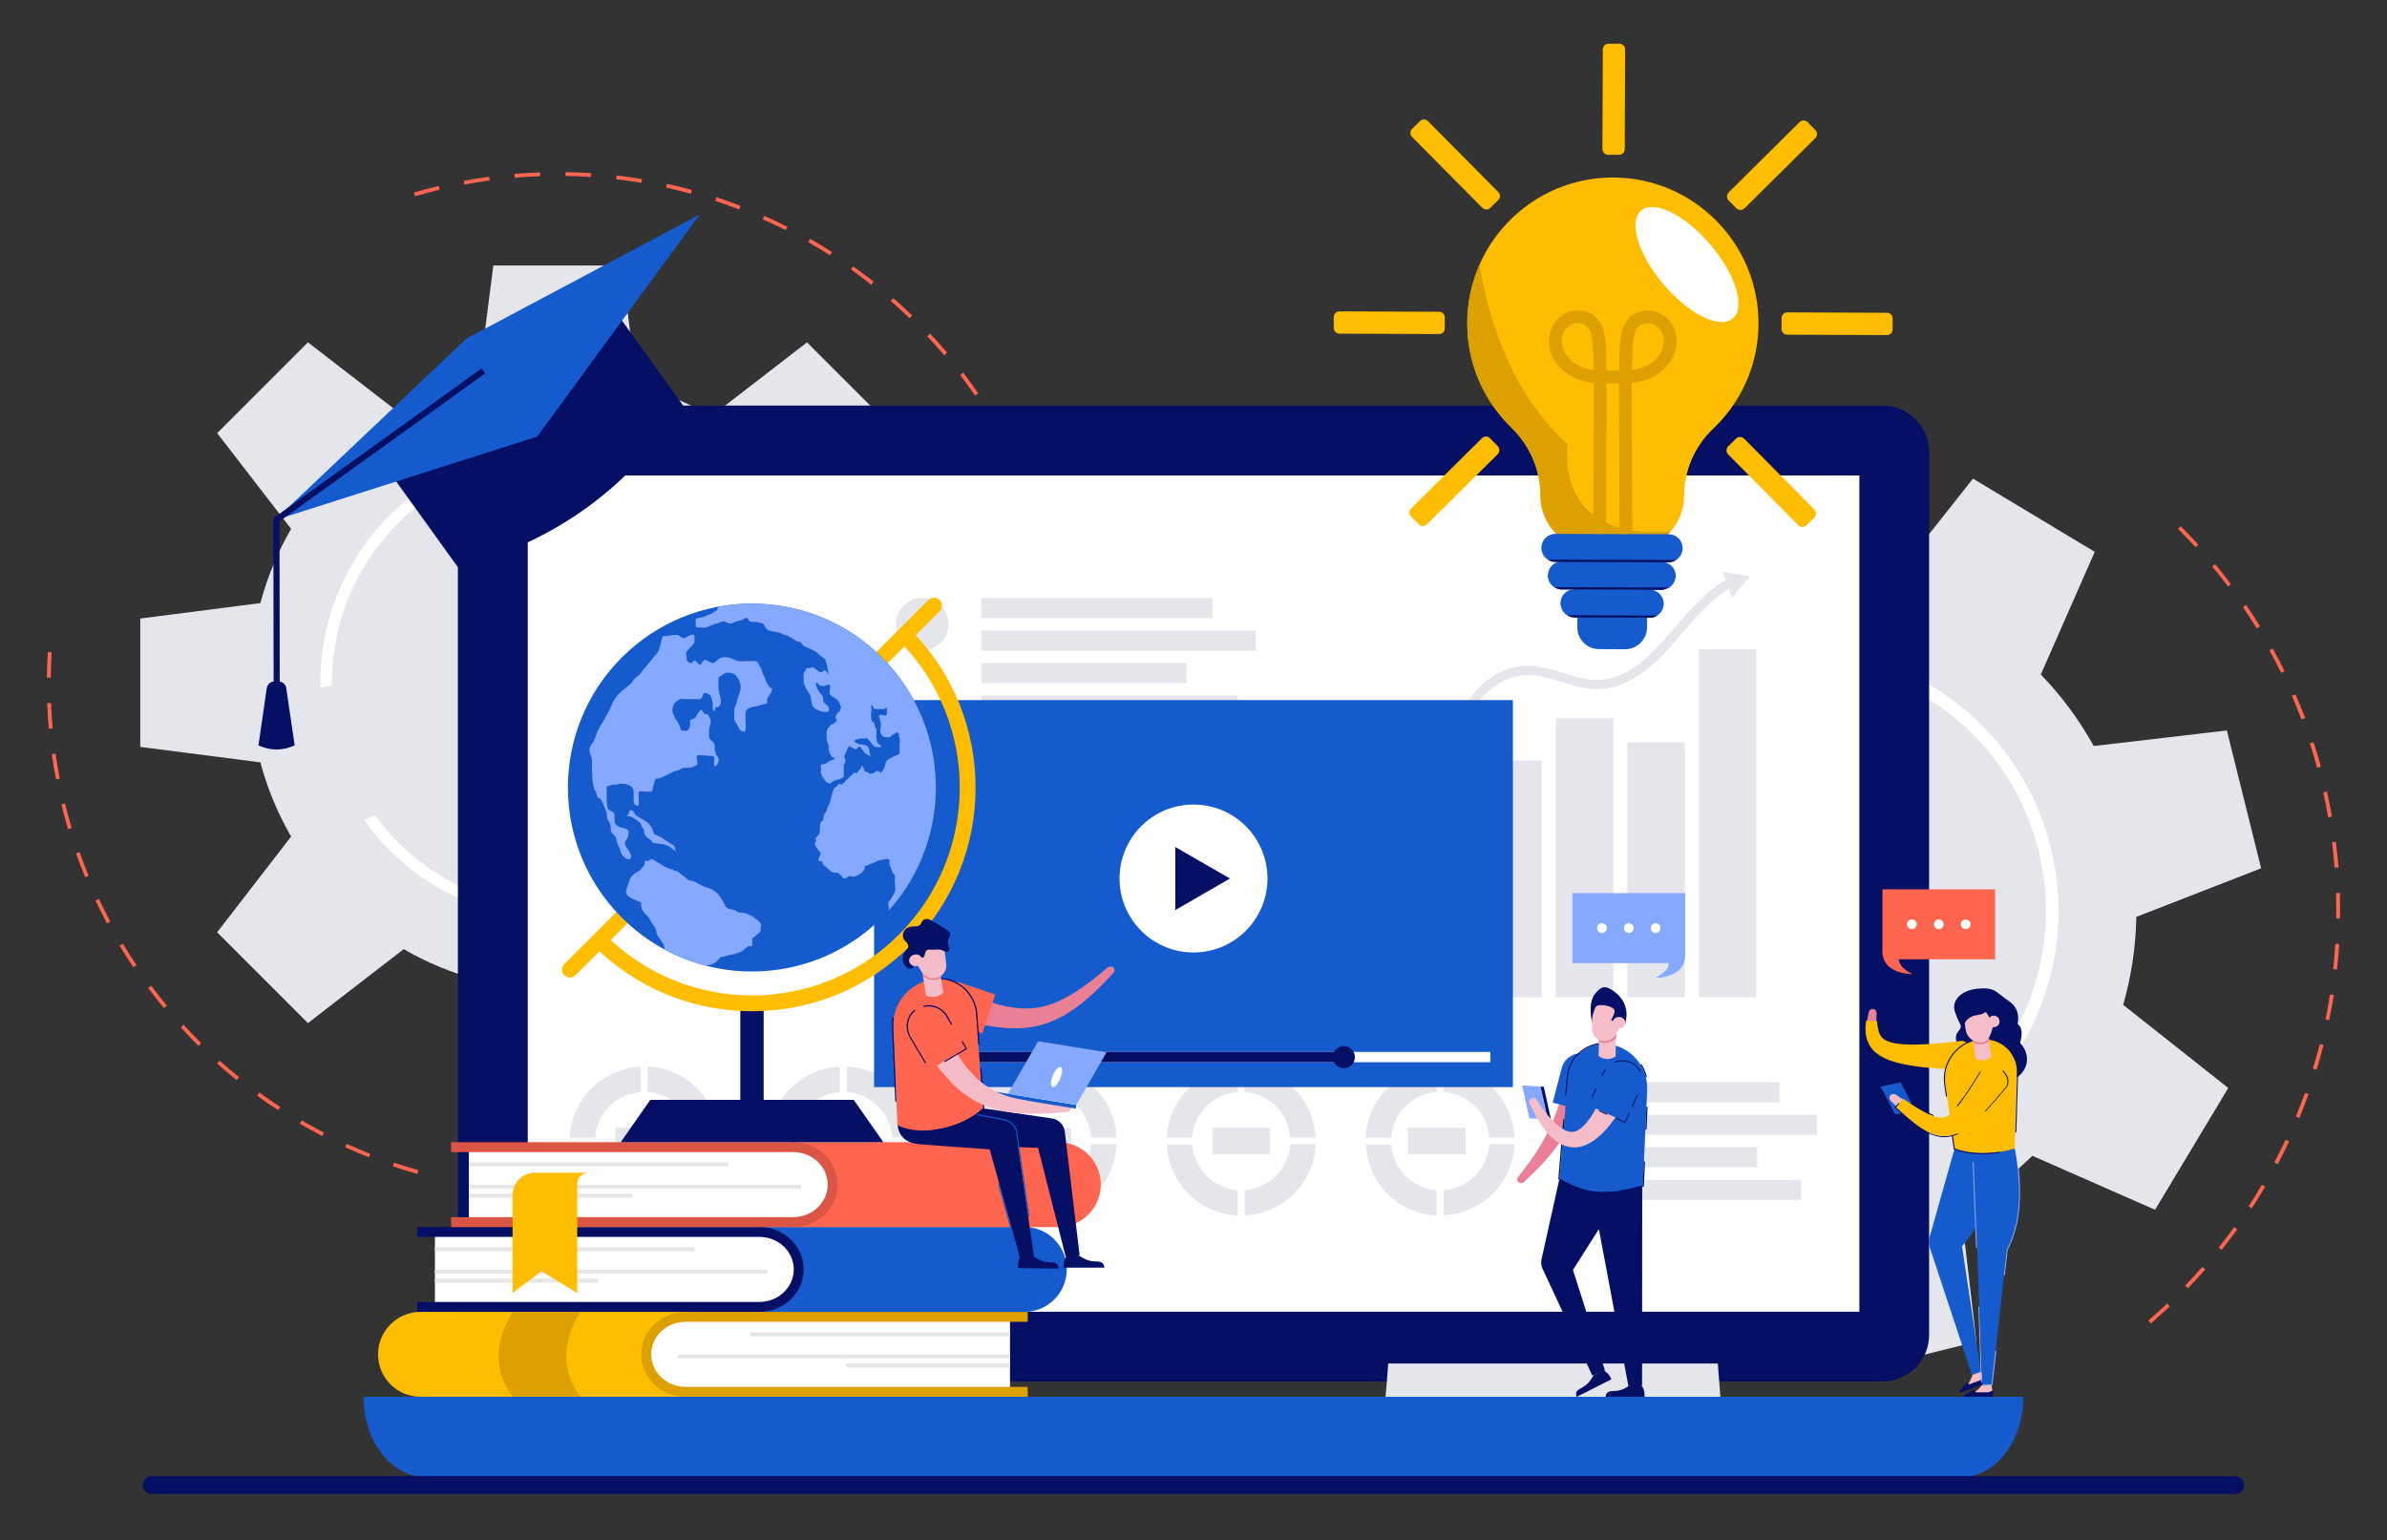 <?xml version="1.0" encoding="utf-8"?>
<!-- Generator: Adobe Illustrator 26.3.1, SVG Export Plug-In . SVG Version: 6.00 Build 0)  -->
<svg version="1.1" id="Layer_4" xmlns="http://www.w3.org/2000/svg" xmlns:xlink="http://www.w3.org/1999/xlink" x="0px" y="0px"
	 viewBox="0 0 1872 1208" style="enable-background:new 0 0 1872 1208;" xml:space="preserve">
<rect x="0" y="0" width="1872" height="1208" fill="#333333" stroke="none"/>
<style type="text/css">
	.st0{fill:#E5E6EB;}
	.st1{fill:#FFFFFF;}
	.st2{fill:#FF654F;}
	.st3{fill:#155BCD;}
	.st4{fill:#84A9FF;}
	.st5{fill:#050F64;}
	.st6{fill:#FFBD00;}
	.st7{fill:#DCA000;}
	.st8{fill:#E6E6E6;}
	.st9{fill:#DA5544;}
	.st10{clip-path:url(#SVGID_00000164497399681116942410000011183166199700901303_);}
	.st11{fill:#155BCC;}
	.st12{fill:#EA8096;}
	.st13{fill:#F4BCC7;}
	.st14{opacity:0;}
	.st15{fill:#F5BDC8;}
</style>
<g>
	<g>
		<g>
			<g>
				<g>
					<path class="st0" d="M764.4,585.8V485.1L670.2,473c-5.5-20.6-13.7-40.2-24.1-58.2l58-75.1l-71.2-71.2l-75.1,58
						c-18.1-10.5-37.6-18.6-58.2-24.1l-12.1-94.2H386.9l-12.1,94.2c-20.6,5.5-40.2,13.7-58.2,24.1l-75.1-58l-71.2,71.2l58,75.1
						c-10.5,18.1-18.6,37.6-24.1,58.2L110,485.1v100.7l94.2,12.1c5.5,20.6,13.7,40.2,24.1,58.2l-58,75.1l71.2,71.2l75.1-58
						c18.1,10.5,37.6,18.6,58.2,24.1l12.1,94.2h100.7l12.1-94.2c20.6-5.5,40.2-13.7,58.2-24.1l75.1,58l71.2-71.2l-58-75.1
						c10.5-18.1,18.6-37.6,24.1-58.2L764.4,585.8z"/>
				</g>
			</g>
			<g>
				<g>
					<path class="st1" d="M612.8,474l-8.8,2.3c6.6,18.5,10.2,38.4,10.2,59.1c0,27.2-6.2,52.9-17.2,76v0l7.1,6
						c12.2-24.7,19.1-52.6,19.1-82C623.2,513.9,619.6,493.2,612.8,474z M566,656.8c-32.3,34.3-78.1,55.7-128.8,55.7
						c-58.7,0-110.9-28.8-143.1-72.9l-8.7,3.3c33.7,47.6,89.2,78.6,151.8,78.6c53.1,0,101-22.3,135-58.1L566,656.8z M437.2,349.4
						c-102.6,0-186,83.5-186,186c0,1.3,0,2.7,0.1,4l9-2c0-0.7,0-1.3,0-2c0-97.6,79.4-177,177-177c16.5,0,32.5,2.3,47.6,6.5l6.4-7.5
						C474.1,352.2,456,349.4,437.2,349.4z"/>
				</g>
			</g>
			<g>
				<g>
					<path class="st1" d="M437.2,602.3c-36.8,0-66.8-30-66.8-66.8c0-32,22.7-58.9,52.8-65.3v-9.2c-35.2,6.6-61.8,37.5-61.8,74.5
						c0,41.8,34,75.8,75.8,75.8c1.1,0,2.1,0,3.2-0.1l1.8-9.1C440.5,602.2,438.9,602.3,437.2,602.3z M467.8,466.1l-2.9,8.6
						c23,10.5,39.1,33.8,39.1,60.8c0,25.1-13.9,47-34.5,58.4l3.3,8.5c23.9-12.8,40.2-38,40.2-66.9
						C513,504.5,494.4,477.9,467.8,466.1z"/>
				</g>
			</g>
		</g>
		<g>
			<g>
				<g>
					<path class="st0" d="M1174.1,996l95.5,57.4l65.2-82.4c22.7,6.5,45.9,9.9,69,10.3l38.1,97.9l108.1-26.9L1537.8,948
						c20.2-11.2,39.1-25,56.1-41.5l96.2,42.3l57.4-95.5l-82.4-65.2c6.5-22.7,9.9-45.9,10.3-69l97.9-38.1l-26.9-108.1l-104.4,12.2
						c-11.2-20.2-25-39.1-41.5-56.1l42.3-96.2l-95.5-57.4l-65.2,82.4c-22.7-6.5-45.9-9.9-69-10.3l-38.1-97.9L1267,376.5l12.2,104.4
						c-20.2,11.2-39.1,25-56.1,41.5l-96.2-42.3l-57.4,95.5l82.4,65.2c-6.5,22.7-9.9,45.9-10.3,69l-97.9,38.1l26.9,108.1l104.4-12.2
						c11.2,20.2,25,39.1,41.5,56.1L1174.1,996z"/>
				</g>
			</g>
			<g>
				<g>
					<path class="st1" d="M1366.6,916l2.8-9.7c-21.3-4.3-42.2-12.2-61.9-24.1c-25.8-15.5-46.7-36-62.3-59.6l0,0l-9.7,3.3
						c16.5,25.7,39,48.1,66.9,64.9C1322.8,903.1,1344.5,911.4,1366.6,916z M1220,767.3c-14.1-50.2-8.3-105.8,20.7-153.9
						c33.5-55.7,90.5-88.8,150.8-94.1l1.8-10.2c-64.3,4.8-125.5,39.7-161.2,99.1c-30.3,50.3-36.5,108.6-21.9,161.2L1220,767.3z
						 M1585,820.5c58.5-97.3,27-224.1-70.3-282.6c-1.3-0.8-2.5-1.5-3.8-2.2l-3.2,9.7c0.6,0.4,1.3,0.7,1.9,1.1
						c92.6,55.7,122.6,176.3,66.9,268.9c-9.4,15.6-20.7,29.5-33.3,41.4l3.5,10.4C1561.2,854,1574.2,838.4,1585,820.5z"/>
				</g>
			</g>
			<g>
				<g>
					<path class="st1" d="M1345.2,676.3c21-34.9,66.5-46.2,101.5-25.2c30.4,18.3,42.9,55.1,31.8,87.3l8.7,5.3
						c13.8-37.1-0.3-80-35.4-101.2c-39.7-23.9-91.3-11-115.2,28.6c-0.6,1-1.2,2-1.7,3.1l7.7,6.9
						C1343.3,679.5,1344.2,677.9,1345.2,676.3z M1456.9,783l-6.5-7.6c-23.1,15.8-54.4,17.8-79.9,2.4c-23.8-14.3-36.7-40-35.7-66
						l-9.9-1.8c-1.5,30,13.1,59.8,40.5,76.4C1394.6,804,1430.5,801.5,1456.9,783z"/>
				</g>
			</g>
		</g>
		<g>
			<path class="st2" d="M800.6,374.2c-1.8-4.1-3.8-8.3-5.8-12.4l2.7-1.3c2,4.1,4,8.3,5.8,12.5L800.6,374.2z M785.7,344.1
				c-3.2-5.8-6.6-11.6-10-17.2l2.6-1.6c3.5,5.7,6.9,11.5,10.1,17.3L785.7,344.1z M764.7,310.2c-3.8-5.4-7.7-10.9-11.7-16.1l2.4-1.8
				c4,5.3,8,10.7,11.8,16.2L764.7,310.2z M740.5,278.6c-4.3-5-8.7-10-13.3-14.9l2.2-2.1c4.6,4.9,9,9.9,13.4,15L740.5,278.6z
				 M713.3,249.6c-4.7-4.6-9.7-9.1-14.7-13.5l2-2.3c5,4.4,10,9,14.8,13.6L713.3,249.6z M683.3,223.3c-5.2-4.1-10.5-8.1-15.9-12
				l1.7-2.4c5.4,3.9,10.8,7.9,16.1,12L683.3,223.3z M650.9,200.2c-5.6-3.6-11.3-7-17.1-10.3l1.5-2.6c5.8,3.3,11.6,6.8,17.2,10.4
				L650.9,200.2z M616.2,180.5c-5.9-3-12-5.9-18-8.5l1.2-2.7c6.1,2.7,12.2,5.6,18.1,8.6L616.2,180.5z M579.8,164.3
				c-6.2-2.4-12.5-4.6-18.8-6.7l0.9-2.9c6.3,2.1,12.7,4.3,18.9,6.7L579.8,164.3z M325.5,153.9l-0.8-2.9c6.4-1.9,12.9-3.6,19.4-5.1
				l0.7,2.9C338.3,150.3,331.8,152.1,325.5,153.9z M541.9,151.9c-6.4-1.7-12.9-3.3-19.4-4.8l0.6-2.9c6.5,1.4,13.1,3,19.5,4.8
				L541.9,151.9z M364.2,144.7l-0.5-2.9c6.5-1.2,13.2-2.3,19.8-3.2l0.4,3C377.3,142.4,370.7,143.5,364.2,144.7z M503,143.4
				c-6.5-1.1-13.2-2-19.7-2.8l0.3-3c6.6,0.8,13.3,1.7,19.9,2.8L503,143.4z M403.7,139.4l-0.2-3c6.6-0.6,13.4-0.9,20-1.2l0.1,3
				C417,138.4,410.3,138.8,403.7,139.4z M463.4,138.8c-6.6-0.4-13.3-0.7-19.9-0.8l0-3c6.7,0.1,13.4,0.4,20.1,0.8L463.4,138.8z"/>
		</g>
		<g>
			<path class="st2" d="M327.3,920.7c-6.4-1.8-12.9-3.8-19.2-6l1-2.8c6.3,2.1,12.7,4.1,19,5.9L327.3,920.7z M289.3,907.7
				c-6.2-2.5-12.4-5.1-18.5-7.9l1.2-2.7c6,2.8,12.2,5.4,18.3,7.8L289.3,907.7z M252.7,891c-5.9-3.1-11.8-6.3-17.6-9.7l1.5-2.6
				c5.7,3.3,11.6,6.6,17.5,9.6L252.7,891z M218.1,870.7c-5.6-3.7-11.1-7.5-16.5-11.4l1.8-2.4c5.3,3.9,10.9,7.7,16.4,11.3
				L218.1,870.7z M185.6,847.1c-5.2-4.2-10.3-8.6-15.3-13l2-2.2c4.9,4.4,10,8.8,15.2,12.9L185.6,847.1z M155.7,820.3
				c-4.7-4.7-9.4-9.5-13.9-14.5l2.2-2c4.5,4.9,9.1,9.7,13.8,14.3L155.7,820.3z M128.6,790.7c-4.2-5.1-8.4-10.4-12.4-15.8l2.4-1.8
				c4,5.3,8.1,10.6,12.3,15.6L128.6,790.7z M104.6,758.6c-3.7-5.5-7.3-11.2-10.8-16.9l2.6-1.5c3.4,5.7,7,11.3,10.7,16.8L104.6,758.6
				z M83.9,724.2c-3.1-5.9-6.2-11.9-9-17.9l2.7-1.3c2.8,6,5.8,11.9,8.9,17.8L83.9,724.2z M66.8,688c-2.5-6.2-5-12.5-7.2-18.7l2.8-1
				c2.2,6.2,4.6,12.5,7.1,18.6L66.8,688z M53.4,650.3c-1.9-6.4-3.7-12.9-5.3-19.4l2.9-0.7c1.6,6.4,3.3,12.9,5.2,19.2L53.4,650.3z
				 M43.9,611.3c-1.3-6.5-2.4-13.2-3.3-19.8l3-0.4c0.9,6.6,2,13.2,3.3,19.6L43.9,611.3z M38.3,571.5c-0.6-6.6-1-13.4-1.3-20l3-0.1
				c0.3,6.6,0.7,13.3,1.3,19.9L38.3,571.5z M39.8,531.5l-3,0c0.1-6.7,0.3-13.4,0.7-20.1l3,0.2C40.1,518.1,39.8,524.8,39.8,531.5z"/>
		</g>
		<g>
			<path class="st2" d="M1686.8,1038l-2-2.3c5-4.3,10-8.8,14.8-13.3l2.1,2.2C1696.8,1029.1,1691.8,1033.6,1686.8,1038z
				 M1715.9,1010.4l-2.2-2.1c4.6-4.8,9.1-9.7,13.5-14.7l2.3,2C1725.1,1000.6,1720.5,1005.6,1715.9,1010.4z M1742.4,980.2l-2.3-1.9
				c4.1-5.2,8.2-10.5,12.1-15.9l2.4,1.8C1750.6,969.6,1746.5,975,1742.4,980.2z M1765.9,947.7l-2.5-1.6c3.6-5.5,7.2-11.2,10.5-16.9
				l2.6,1.5C1773.1,936.4,1769.5,942.1,1765.9,947.7z M1786.3,913.1l-2.7-1.4c3.1-5.9,6.1-11.9,8.9-17.8l2.7,1.3
				C1792.4,901.2,1789.4,907.2,1786.3,913.1z M1803.3,876.8l-2.8-1.1c2.5-6.1,4.9-12.4,7.2-18.6l2.8,1
				C1808.2,864.3,1805.8,870.6,1803.3,876.8z M1816.8,839l-2.9-0.9c1.9-6.3,3.7-12.8,5.4-19.2l2.9,0.7
				C1820.6,826.1,1818.7,832.6,1816.8,839z M1826.7,800.1l-2.9-0.6c1.3-6.5,2.5-13.1,3.5-19.6l3,0.5
				C1829.2,786.9,1828,793.5,1826.7,800.1z M1832.8,760.4l-3-0.3c0.7-6.6,1.3-13.2,1.7-19.9l3,0.2
				C1834.1,747,1833.5,753.8,1832.8,760.4z M1835.2,720.3l-3,0c0-2,0-3.9,0-5.9c0-4.6-0.1-9.4-0.2-14l3-0.1
				c0.2,4.7,0.2,9.5,0.2,14.1C1835.3,716.4,1835.2,718.4,1835.2,720.3z M1830.9,680.5c-0.5-6.6-1.2-13.3-2-19.8l3-0.4
				c0.8,6.6,1.5,13.3,2.1,20L1830.9,680.5z M1825.9,641c-1.1-6.5-2.4-13.1-3.9-19.5l2.9-0.7c1.5,6.5,2.8,13.1,3.9,19.7L1825.9,641z
				 M1817.2,602.1c-1.8-6.4-3.7-12.8-5.7-19.1l2.9-0.9c2.1,6.3,4,12.8,5.8,19.2L1817.2,602.1z M1804.9,564.2
				c-2.3-6.2-4.9-12.4-7.5-18.5l2.8-1.2c2.7,6.1,5.2,12.4,7.6,18.6L1804.9,564.2z M1789,527.7c-2.9-5.9-6-11.9-9.2-17.7l2.6-1.4
				c3.2,5.8,6.3,11.8,9.3,17.8L1789,527.7z M1769.8,492.8c-3.5-5.6-7.1-11.3-10.8-16.7l2.5-1.7c3.8,5.5,7.4,11.2,10.9,16.8
				L1769.8,492.8z M1747.3,459.9c-4-5.3-8.1-10.5-12.4-15.6l2.3-1.9c4.2,5.1,8.4,10.4,12.4,15.7L1747.3,459.9z M1721.9,429.2
				c-4.5-4.9-9.1-9.7-13.8-14.4l2.1-2.1c4.7,4.7,9.4,9.6,13.9,14.5L1721.9,429.2z"/>
		</g>
	</g>
	<g>
		<g>
			<path class="st3" d="M285.1,1095.5L285.1,1095.5c0,34.7,21.6,62.8,48.2,62.8h1205.3c26.6,0,48.2-28.1,48.2-62.8l0,0H285.1z"/>
		</g>
		<g>
			<rect x="413.9" y="387.2" class="st4" width="1044.3" height="655.9"/>
		</g>
		<g>
			<path class="st5" d="M1476.4,318.1H395.6c-20.2,0-36.5,16.4-36.5,36.5V1047c0,20.2,16.4,36.5,36.5,36.5h1080.8
				c20.2,0,36.5-16.4,36.5-36.5V354.6C1512.9,334.4,1496.6,318.1,1476.4,318.1z"/>
		</g>
		<g>
			<rect x="413.9" y="372.9" class="st1" width="1044.3" height="655.9"/>
		</g>
		<g>
			<g>
				<polygon class="st0" points="785.4,1095.5 522.8,1095.5 523.7,1083.9 524.8,1069.4 783.3,1069.4 				"/>
			</g>
			<g>
				<polygon class="st0" points="1349.2,1095.5 1086.6,1095.5 1087.6,1083.9 1088.7,1069.4 1347.2,1069.4 				"/>
			</g>
		</g>
	</g>
	<g>
		<g>
			<g>
				<rect x="1164" y="596.4" class="st0" width="45.1" height="185.8"/>
			</g>
			<g>
				<rect x="1220.1" y="563.3" class="st0" width="45.1" height="218.9"/>
			</g>
			<g>
				<g>
					<rect x="1107.8" y="673.2" class="st0" width="45.1" height="109"/>
				</g>
			</g>
			<g>
				<rect x="1276.2" y="582.3" class="st0" width="45.1" height="199.8"/>
			</g>
			<g>
				<rect x="1332.3" y="509.2" class="st0" width="45.1" height="273"/>
			</g>
			<g>
				<g>
					<g>
						<path class="st0" d="M1076.5,659c-5.1,0-10.2-0.6-15.3-1.8c-20.1-4.8-31.6-22.3-38.6-35l6.4-3.5c10,18.3,20.7,28.3,33.9,31.4
							c26.5,6.3,54.4-6.4,64.9-29.6c4-8.9,6.2-18.9,8.3-28.6c0.4-1.7,0.7-3.3,1.1-5c2.9-13,7.5-29.7,18.5-43
							c13.1-16.1,31.9-24,50.3-21.2c6.8,1,13.6,3.1,20.1,5.1c13.1,4,25.4,7.7,38.2,3.9c20.5-6,35.4-23.4,49.9-40.3
							c12.4-14.4,25.3-29.4,41.8-37.6l3.2,6.5c-15.2,7.6-27,21.3-39.5,35.8c-15.2,17.6-30.9,35.9-53.4,42.5
							c-14.8,4.4-28.8,0.1-42.3-4c-6.6-2-12.8-3.9-19.1-4.8c-15.8-2.4-32.1,4.5-43.6,18.6c-9.9,12.2-14.3,27.8-17,40
							c-0.4,1.6-0.7,3.3-1.1,4.9c-2.1,10-4.4,20.4-8.7,30.1C1124.5,645.3,1101.2,659,1076.5,659z"/>
					</g>
				</g>
				<g>
					<g>
						<g>
							<polygon class="st0" points="1358.4,468.7 1372.3,452.1 1350.9,448.4 							"/>
						</g>
					</g>
				</g>
			</g>
		</g>
		<g>
			<g>
				<g>
					<g>
						<g>
							<path class="st0" d="M466.8,892.2c1.3-19.1,16.6-34.4,35.7-35.7v-19.9c-14.6,0.7-28.2,6.7-38.6,17
								c-10.4,10.4-16.4,24-17,38.6H466.8z"/>
						</g>
						<g>
							<path class="st0" d="M508,856.4c19.1,1.3,34.4,16.6,35.7,35.7h19.9c-0.7-14.6-6.7-28.2-17-38.6c-10.4-10.4-24-16.4-38.6-17
								V856.4z"/>
						</g>
						<g>
							<path class="st0" d="M502.5,933.4c-19.1-1.3-34.4-16.6-35.7-35.7h-19.9c0.7,14.6,6.7,28.2,17,38.6c10.4,10.4,24,16.4,38.6,17
								V933.4z"/>
						</g>
						<g>
							<path class="st0" d="M543.7,897.6c-1.3,19.1-16.6,34.4-35.7,35.7v19.9c14.6-0.7,28.2-6.7,38.6-17c10.4-10.4,16.4-24,17-38.6
								H543.7z"/>
						</g>
					</g>
					<g>
						<rect x="482.6" y="884.5" class="st0" width="45.3" height="20.8"/>
					</g>
				</g>
				<g>
					<g>
						<g>
							<path class="st0" d="M622.9,892.2c1.3-19.1,16.6-34.4,35.7-35.7v-19.9c-14.6,0.7-28.2,6.7-38.6,17
								c-10.4,10.4-16.4,24-17,38.6H622.9z"/>
						</g>
						<g>
							<path class="st0" d="M664.1,856.4c19.1,1.3,34.4,16.6,35.7,35.7h19.9c-0.7-14.6-6.7-28.2-17-38.6c-10.4-10.4-24-16.4-38.6-17
								V856.4z"/>
						</g>
						<g>
							<path class="st0" d="M658.6,933.4c-19.1-1.3-34.4-16.6-35.7-35.7H603c0.7,14.6,6.7,28.2,17,38.6c10.4,10.4,24,16.4,38.6,17
								V933.4z"/>
						</g>
						<g>
							<path class="st0" d="M699.8,897.6c-1.3,19.1-16.6,34.4-35.7,35.7v19.9c14.6-0.7,28.2-6.7,38.6-17c10.4-10.4,16.4-24,17-38.6
								H699.8z"/>
						</g>
					</g>
					<g>
						<rect x="638.7" y="884.5" class="st0" width="45.3" height="20.8"/>
					</g>
				</g>
				<g>
					<g>
						<g>
							<path class="st0" d="M778.9,892.2c1.3-19.1,16.6-34.4,35.7-35.7v-19.9c-14.6,0.7-28.2,6.7-38.6,17
								c-10.4,10.4-16.4,24-17,38.6H778.9z"/>
						</g>
						<g>
							<path class="st0" d="M820.1,856.4c19.1,1.3,34.4,16.6,35.7,35.7h19.9c-0.7-14.6-6.7-28.2-17-38.6c-10.4-10.4-24-16.4-38.6-17
								V856.4z"/>
						</g>
						<g>
							<path class="st0" d="M814.6,933.4c-19.1-1.3-34.4-16.6-35.7-35.7H759c0.7,14.6,6.7,28.2,17,38.6c10.4,10.4,24,16.4,38.6,17
								V933.4z"/>
						</g>
						<g>
							<path class="st0" d="M855.8,897.6c-1.3,19.1-16.6,34.4-35.7,35.7v19.9c14.6-0.7,28.2-6.7,38.6-17c10.4-10.4,16.4-24,17-38.6
								H855.8z"/>
						</g>
					</g>
					<g>
						<rect x="794.7" y="884.5" class="st0" width="45.3" height="20.8"/>
					</g>
				</g>
			</g>
			<g>
				<g>
					<g>
						<g>
							<path class="st0" d="M935,892.2c1.3-19.1,16.6-34.4,35.7-35.7v-19.9c-14.6,0.7-28.2,6.7-38.6,17c-10.4,10.4-16.4,24-17,38.6
								H935z"/>
						</g>
						<g>
							<path class="st0" d="M976.1,856.4c19.1,1.3,34.4,16.6,35.7,35.7h19.9c-0.7-14.6-6.7-28.2-17-38.6c-10.4-10.4-24-16.4-38.6-17
								V856.4z"/>
						</g>
						<g>
							<path class="st0" d="M970.7,933.4c-19.1-1.3-34.4-16.6-35.7-35.7h-19.9c0.7,14.6,6.7,28.2,17,38.6c10.4,10.4,24,16.4,38.6,17
								V933.4z"/>
						</g>
						<g>
							<path class="st0" d="M1011.9,897.6c-1.3,19.1-16.6,34.4-35.7,35.7v19.9c14.6-0.7,28.2-6.7,38.6-17c10.4-10.4,16.4-24,17-38.6
								H1011.9z"/>
						</g>
					</g>
					<g>
						<rect x="950.8" y="884.5" class="st0" width="45.3" height="20.8"/>
					</g>
				</g>
				<g>
					<g>
						<g>
							<path class="st0" d="M1091,892.2c1.3-19.1,16.6-34.4,35.7-35.7v-19.9c-14.6,0.7-28.2,6.7-38.6,17c-10.4,10.4-16.4,24-17,38.6
								H1091z"/>
						</g>
						<g>
							<path class="st0" d="M1132.2,856.4c19.1,1.3,34.4,16.6,35.7,35.7h19.9c-0.7-14.6-6.7-28.2-17-38.6
								c-10.4-10.4-24-16.4-38.6-17V856.4z"/>
						</g>
						<g>
							<path class="st0" d="M1126.7,933.4c-19.1-1.3-34.4-16.6-35.7-35.7h-19.9c0.7,14.6,6.7,28.2,17,38.6
								c10.4,10.4,24,16.4,38.6,17V933.4z"/>
						</g>
						<g>
							<path class="st0" d="M1167.9,897.6c-1.3,19.1-16.6,34.4-35.7,35.7v19.9c14.6-0.7,28.2-6.7,38.6-17c10.4-10.4,16.4-24,17-38.6
								H1167.9z"/>
						</g>
					</g>
					<g>
						<rect x="1104.1" y="884.5" class="st0" width="45.3" height="20.8"/>
					</g>
				</g>
			</g>
		</g>
		<g>
			<g>
				<rect x="1238.5" y="848.8" class="st0" width="157" height="15.7"/>
			</g>
			<g>
				<rect x="1238.5" y="874.3" class="st0" width="186.5" height="15.7"/>
			</g>
			<g>
				<rect x="1238.5" y="899.8" class="st0" width="139.5" height="15.7"/>
			</g>
			<g>
				<rect x="1238.5" y="925.3" class="st0" width="174" height="15.7"/>
			</g>
		</g>
		<g>
			<g>
				<path class="st0" d="M560.4,627.1l19.4-91c-4.2-0.5-8.4-0.8-12.7-0.8c-54,0-97.7,43.7-97.7,97.7c0,8.8,1.2,17.4,3.4,25.5
					L560.4,627.1z"/>
			</g>
			<g>
				<path class="st0" d="M595.1,539.4l-21.2,99.5l-95.8,34.3c15.3,33.9,49.4,57.5,89.1,57.5c54,0,97.7-43.7,97.7-97.7
					C664.8,588.8,635.4,551.4,595.1,539.4z"/>
			</g>
		</g>
		<g>
			<g>
				<g>
					<g>
						<rect x="769.6" y="469" class="st0" width="181.3" height="15.7"/>
					</g>
					<g>
						<rect x="769.6" y="494.5" class="st0" width="215.3" height="15.7"/>
					</g>
					<g>
						<rect x="769.6" y="520" class="st0" width="161" height="15.7"/>
					</g>
					<g>
						<rect x="769.6" y="545.5" class="st0" width="200.9" height="15.7"/>
					</g>
				</g>
				<g>
					<path class="st0" d="M723.2,469L723.2,469c-11.4,0-20.6,9.2-20.6,20.6l0,0c0,11.4,9.2,20.6,20.6,20.6l0,0
						c11.4,0,20.6-9.2,20.6-20.6l0,0C743.8,478.2,734.6,469,723.2,469z"/>
				</g>
			</g>
			<g>
				<g>
					<g>
						<rect x="769.6" y="591.8" class="st0" width="147.2" height="15.7"/>
					</g>
					<g>
						<rect x="769.6" y="617.3" class="st0" width="181.3" height="15.7"/>
					</g>
					<g>
						<rect x="769.6" y="642.8" class="st0" width="222.4" height="15.7"/>
					</g>
					<g>
						<rect x="769.6" y="668.3" class="st0" width="200.9" height="15.7"/>
					</g>
				</g>
				<g>
					<path class="st0" d="M723.2,591.8L723.2,591.8c-11.4,0-20.6,9.2-20.6,20.6v0c0,11.4,9.2,20.6,20.6,20.6l0,0
						c11.4,0,20.6-9.2,20.6-20.6v0C743.8,601,734.6,591.8,723.2,591.8z"/>
				</g>
			</g>
			<g>
				<g>
					<g>
						<rect x="769.6" y="714.6" class="st0" width="222.4" height="15.7"/>
					</g>
					<g>
						<rect x="769.6" y="740.1" class="st0" width="190.5" height="15.7"/>
					</g>
					<g>
						<rect x="769.6" y="765.6" class="st0" width="135.1" height="15.7"/>
					</g>
					<g>
						<rect x="769.6" y="791.1" class="st0" width="175" height="15.7"/>
					</g>
				</g>
				<g>
					<path class="st0" d="M723.2,714.6L723.2,714.6c-11.4,0-20.6,9.2-20.6,20.6v0c0,11.4,9.2,20.6,20.6,20.6l0,0
						c11.4,0,20.6-9.2,20.6-20.6v0C743.8,723.8,734.6,714.6,723.2,714.6z"/>
				</g>
			</g>
		</g>
	</g>
	<g>
		<g>
			<rect x="685.5" y="549.1" class="st3" width="501" height="303.5"/>
		</g>
		<g>
			<g>
				<circle class="st1" cx="936" cy="689" r="58"/>
			</g>
			<g>
				<polygon class="st5" points="964.6,689 921.7,664.3 921.7,713.8 				"/>
			</g>
		</g>
		<g>
			<rect x="706.5" y="825" class="st1" width="462.3" height="8.1"/>
		</g>
		<g>
			
				<ellipse transform="matrix(0.707 -0.707 0.707 0.707 -277.531 988.2)" class="st5" cx="1054.1" cy="829.1" rx="8.7" ry="8.7"/>
		</g>
		<g>
			<rect x="706.5" y="825" class="st5" width="347.6" height="8.1"/>
		</g>
	</g>
	<g>
		<g>
			<g>
				<path class="st6" d="M1269.8,121.4l-8.7,0c-2.4,0-4.4-2-4.4-4.4l0.3-78.3c0-2.4,2-4.4,4.4-4.4l8.7,0c2.4,0,4.4,2,4.4,4.4
					l-0.3,78.3C1274.2,119.5,1272.2,121.4,1269.8,121.4z"/>
			</g>
		</g>
		<g>
			<g>
				<path class="st6" d="M1175,156.9l-6.2,6.1c-1.7,1.7-4.5,1.7-6.3,0l-55.1-55.6c-1.7-1.7-1.7-4.5,0-6.3l6.2-6.1
					c1.7-1.7,4.5-1.7,6.3,0l55.1,55.6C1176.8,152.4,1176.8,155.2,1175,156.9z"/>
			</g>
		</g>
		<g>
			<g>
				<path class="st6" d="M1133.1,248.9l0,8.7c0,2.4-2,4.4-4.4,4.4l-78.3-0.3c-2.4,0-4.4-2-4.4-4.4l0-8.7c0-2.4,2-4.4,4.4-4.4
					l78.3,0.3C1131.1,244.5,1133.1,246.5,1133.1,248.9z"/>
			</g>
		</g>
		<g>
			<g>
				<path class="st6" d="M1168.5,343.7l6.1,6.2c1.7,1.7,1.7,4.5,0,6.3l-55.6,55.1c-1.7,1.7-4.5,1.7-6.3,0l-6.1-6.2
					c-1.7-1.7-1.7-4.5,0-6.3l55.6-55.1C1164,341.9,1166.8,341.9,1168.5,343.7z"/>
			</g>
		</g>
		<g>
			<g>
				<path class="st6" d="M1355.3,350.1l6.2-6.1c1.7-1.7,4.5-1.7,6.3,0l55.1,55.6c1.7,1.7,1.7,4.5,0,6.3l-6.2,6.1
					c-1.7,1.7-4.5,1.7-6.3,0l-55.1-55.6C1353.6,354.7,1353.6,351.9,1355.3,350.1z"/>
			</g>
		</g>
		<g>
			<g>
				<path class="st6" d="M1397.2,258.1l0-8.7c0-2.4,2-4.4,4.4-4.4l78.3,0.3c2.4,0,4.4,2,4.4,4.4l0,8.7c0,2.4-2,4.4-4.4,4.4
					l-78.3-0.3C1399.2,262.5,1397.2,260.5,1397.2,258.1z"/>
			</g>
		</g>
		<g>
			<g>
				<path class="st6" d="M1361.8,163.4l-6.1-6.2c-1.7-1.7-1.7-4.5,0-6.3l55.6-55.1c1.7-1.7,4.5-1.7,6.3,0l6.1,6.2
					c1.7,1.7,1.7,4.5,0,6.3l-55.6,55.1C1366.3,165.1,1363.5,165.1,1361.8,163.4z"/>
			</g>
		</g>
		<g>
			<g>
				<g>
					<g>
						<path class="st6" d="M1379.1,253.9c-0.1,32.5-13.8,61.7-35.6,82.4c-7.3,6.9-12.9,15.1-16.8,24.1c-3.9,9-5.9,18.8-6,28.8
							c0,10.5-4,20.1-10.4,27.4c-5.5,6.2-12.8,10.8-21.1,12.9c-3.3,0.8-6.7,1.3-10.3,1.2l-29.3-0.1c-11.5,0-21.9-4.7-29.4-12.3
							c-7.5-7.6-12.1-18-12.1-29.5c0.1-20.2-8.3-39.4-22.8-53.5c-21.5-20.9-34.8-50.1-34.6-82.4c0.1-16.1,3.5-31.4,9.6-45.3
							c1.1-2.4,2.2-4.8,3.4-7.1c19.1-36.3,57.1-61.1,100.7-61.3C1327.9,139,1379.3,190.6,1379.1,253.9z"/>
					</g>
				</g>
				<g>
					<g>
						<path class="st7" d="M1310.3,416.7c-5.5,6.2-12.8,10.8-21.1,12.9c-3.3,0.8-6.7,1.3-10.3,1.2l-29.3-0.1
							c-11.5,0-21.9-4.7-29.4-12.3c-7.5-7.6-12.1-18-12.1-29.5c0.1-20.2-8.3-39.4-22.8-53.5c-21.5-20.9-34.8-50.1-34.6-82.4
							c0.1-16.1,3.5-31.4,9.6-45.3c7.1,42.5,24.9,101.1,69.1,140.7C1229.4,348.4,1217.1,424.8,1310.3,416.7z"/>
					</g>
				</g>
				<g>
					<g>
						
							<ellipse transform="matrix(0.762 -0.648 0.648 0.762 180.52 906.323)" class="st1" cx="1322.7" cy="207.7" rx="24.1" ry="55.5"/>
					</g>
				</g>
				<g>
					<g>
						<path class="st3" d="M1319.6,430c0,3-1.3,5.8-3.3,7.8c-0.5,0.5-1.2,1-1.8,1.4c-1.7,1.1-3.8,1.8-6,1.8l-88.7-0.3
							c-2.2,0-4.3-0.7-6-1.8c-3-2-5-5.4-5-9.2c0-3,1.3-5.8,3.2-7.8c2-2,4.8-3.2,7.8-3.2l88.7,0.3
							C1314.7,419,1319.6,423.9,1319.6,430z"/>
					</g>
				</g>
				<g>
					<g>
						<path class="st3" d="M1314.2,451.6c0,3-1.3,5.8-3.3,7.8c-0.5,0.5-1.1,1-1.8,1.4c-1.6,1-3.4,1.6-5.4,1.8c-0.2,0-0.4,0-0.7,0
							l-78.1-0.3c-0.2,0-0.4,0-0.7,0c-2-0.1-3.8-0.8-5.4-1.8c-3-2-5-5.4-4.9-9.2c0-3,1.3-5.8,3.2-7.8c2-2,4.8-3.2,7.8-3.2l78.1,0.3
							C1309.3,440.6,1314.2,445.6,1314.2,451.6z"/>
					</g>
				</g>
				<g>
					<g>
						<path class="st3" d="M1274.4,509.2l-20.4-0.1c-9.4,0-17.1-7.7-17-17.2l0.1-18.9l54.7,0.2l-0.1,18.9
							C1291.6,501.6,1283.9,509.2,1274.4,509.2z"/>
					</g>
				</g>
				<g>
					<g>
						<path class="st3" d="M1304.8,473.5c0,3-1.3,5.8-3.3,7.8c-0.5,0.5-1.2,1-1.8,1.4c-1.7,1.1-3.8,1.8-6,1.7l-58.9-0.2
							c-2.2,0-4.3-0.7-6-1.8c-3-2-5-5.4-5-9.3c0-3,1.3-5.8,3.2-7.8c2-2,4.8-3.2,7.8-3.2l58.9,0.2
							C1299.9,462.5,1304.8,467.5,1304.8,473.5z"/>
					</g>
				</g>
				<g>
					<g>
						<path class="st5" d="M1314.6,439.2c-1.7,1.1-3.8,1.8-6,1.8l-88.7-0.3c-2.2,0-4.3-0.7-6-1.8L1314.6,439.2z"/>
					</g>
				</g>
				<g>
					<g>
						<path class="st5" d="M1309.2,460.8l-5.4,1.8l-79.4-0.3c-2-0.1-3.8-0.8-5.4-1.8L1309.2,460.8z"/>
					</g>
				</g>
				<g>
					<g>
						<path class="st5" d="M1299.8,482.8c-1.7,1.1-3.8,1.8-6,1.7l-58.9-0.2c-2.2,0-4.3-0.7-6-1.8L1299.8,482.8z"/>
					</g>
				</g>
			</g>
			<g>
				<g>
					<path class="st7" d="M1307.2,249.3c-4.2-3.9-10.1-6-16.2-5.7c-5.6,0.3-10.6,2.6-14,6.4c-4.1,4.7-5.5,10.8-6.2,16.1
						c-0.6,4.4-0.9,13.6-1,24.5c-1.5-0.1-8.4-0.1-9.9,0c-0.1-10.9-0.4-20.1-1-24.5c-0.8-5.3-2.1-11.4-6.2-16.1
						c-3.4-3.9-8.4-6.2-14-6.4c-6.1-0.3-11.9,1.8-16.2,5.7c-7.5,7-9.8,19-5.5,29.3c3.6,8.7,11.5,15.7,21.6,19.3
						c3.5,1.2,7.3,2.1,11.3,2.5c0,22.9-0.5,117.8-0.5,118.2l10,0.2c0-1.7,0.6-95.6,0.5-118.1c1.6-0.1,8.2-0.1,9.8,0
						c0,22.6,0.5,116.4,0.5,118.1l10-0.2c0-0.4-0.6-95.3-0.5-118.2c4-0.4,7.8-1.3,11.3-2.5c10.1-3.6,17.9-10.6,21.6-19.3
						C1317,268.3,1314.7,256.3,1307.2,249.3z M1242,288.4c-7.3-2.6-13.2-7.7-15.7-13.7c-2.7-6.3-1.4-13.9,3.1-18.1
						c2.1-1.9,5.1-3.1,8.2-3.1c0.2,0,0.4,0,0.6,0c2.9,0.1,5.3,1.2,6.9,3.1c2.4,2.7,3.3,7.1,3.8,10.9c0.6,3.9,0.8,12.5,0.9,22.7
						C1247.1,289.9,1244.5,289.2,1242,288.4z M1303.5,274.7c-2.5,6-8.4,11.1-15.7,13.7c-2.5,0.9-5.1,1.5-7.9,1.9
						c0.1-10.2,0.4-18.8,0.9-22.7c0.5-3.9,1.4-8.2,3.8-10.9c1.6-1.8,4.1-2.9,6.9-3.1c0.2,0,0.4,0,0.6,0c3.1,0,6.1,1.1,8.2,3.1
						C1304.8,260.7,1306.1,268.3,1303.5,274.7z"/>
				</g>
			</g>
		</g>
	</g>
	<g>
		<g>
			<g>
				<path class="st3" d="M803.4,1028.9H592.8v-66.6h210.5c18.4,0,33.3,14.9,33.3,33.3v0C836.6,1014,821.7,1028.9,803.4,1028.9z"/>
			</g>
			<g>
				<g>
					<path class="st1" d="M597.3,1025.1H341.1v-58.8h256.3c16.2,0,29.4,13.2,29.4,29.4v0C626.7,1011.9,613.6,1025.1,597.3,1025.1z"
						/>
				</g>
			</g>
			<g>
				<g>
					<path class="st5" d="M595.6,1028.9H327.2v-7.8h268.4c14.8,0,26.9-11.5,26.9-25.5c0-14.1-12.1-25.5-26.9-25.5H327.2v-7.8h268.4
						c19.1,0,34.7,14.9,34.7,33.3C630.3,1014,614.7,1028.9,595.6,1028.9z"/>
				</g>
			</g>
			<g>
				<g>
					<rect x="341.1" y="978.2" class="st8" width="203.6" height="3.2"/>
				</g>
				<g>
					<rect x="341.1" y="995.7" class="st8" width="260.6" height="3.2"/>
				</g>
				<g>
					<rect x="341.1" y="1002.8" class="st8" width="128.4" height="3.2"/>
				</g>
			</g>
		</g>
		<g>
			<g>
				<path class="st6" d="M329.8,1095.5h210.5v-66.6H329.8c-18.4,0-33.3,14.9-33.3,33.3l0,0C296.5,1080.6,311.4,1095.5,329.8,1095.5z
					"/>
			</g>
			<g>
				<g>
					<path class="st1" d="M535.8,1091.6h256.3v-58.8H535.8c-16.2,0-29.4,13.2-29.4,29.4l0,0C506.4,1078.5,519.6,1091.6,535.8,1091.6
						z"/>
				</g>
			</g>
			<g>
				<g>
					<path class="st7" d="M537.6,1095.5H806v-7.8H537.6c-14.8,0-26.9-11.5-26.9-25.5c0-14.1,12.1-25.5,26.9-25.5H806v-7.8H537.6
						c-19.1,0-34.7,14.9-34.7,33.3S518.4,1095.5,537.6,1095.5z"/>
				</g>
			</g>
			<g>
				<g>
					
						<rect x="588.5" y="1044.8" transform="matrix(-1 -1.224647e-16 1.224647e-16 -1 1380.546 2092.801)" class="st8" width="203.6" height="3.2"/>
				</g>
				<g>
					
						<rect x="531.4" y="1062.2" transform="matrix(-1 -1.224647e-16 1.224647e-16 -1 1323.501 2127.703)" class="st8" width="260.6" height="3.2"/>
				</g>
				<g>
					
						<rect x="663.7" y="1069.3" transform="matrix(-1 -1.224647e-16 1.224647e-16 -1 1455.749 2141.923)" class="st8" width="128.4" height="3.2"/>
				</g>
			</g>
		</g>
		<g>
			<g>
				<path class="st2" d="M830,962.4H619.4v-66.6H830c18.4,0,33.3,14.9,33.3,33.3v0C863.2,947.5,848.3,962.4,830,962.4z"/>
			</g>
			<g>
				<g>
					<path class="st1" d="M623.9,958.5H367.7v-58.8h256.3c16.2,0,29.4,13.2,29.4,29.4v0C653.3,945.3,640.2,958.5,623.9,958.5z"/>
				</g>
			</g>
			<g>
				<g>
					<path class="st9" d="M622.2,962.4H353.8v-7.8h268.4c14.8,0,26.9-11.5,26.9-25.5c0-14.1-12.1-25.5-26.9-25.5H353.8v-7.8h268.4
						c19.1,0,34.7,14.9,34.7,33.3C656.9,947.4,641.3,962.4,622.2,962.4z"/>
				</g>
			</g>
			<g>
				<g>
					<rect x="367.7" y="911.6" class="st8" width="203.6" height="3.2"/>
				</g>
				<g>
					<rect x="367.7" y="929.1" class="st8" width="260.6" height="3.2"/>
				</g>
				<g>
					<rect x="367.7" y="936.2" class="st8" width="128.4" height="3.2"/>
				</g>
			</g>
			<g>
				<path class="st6" d="M419.5,919.7c-9.6,0-17.4,7.8-17.4,17.4h-0.1v77l22.6-17.1l28.1,17.1v-77v-8.5c0-4.8,4-8.8,8.8-8.8H419.5z"
					/>
			</g>
		</g>
		<g>
			<path class="st7" d="M402.1,1095.5h53.1c-14.8-20-14.8-42.2,0-66.6h-53.1C387.3,1053.3,387.3,1075.5,402.1,1095.5z"/>
		</g>
	</g>
	<g>
		<g>
			<g>
				<polygon class="st5" points="692.8,895.8 486.8,895.8 510,862.6 669.5,862.6 				"/>
			</g>
		</g>
		<g>
			<g>
				<rect x="580.6" y="786.2" class="st5" width="18.3" height="84.7"/>
			</g>
		</g>
		<g>
			<g>
				<path class="st6" d="M589.8,793.1c-46.9,0-91-18.2-124.1-51.3l8.8-8.8c63.6,63.6,167,63.6,230.5,0c63.6-63.6,63.6-167,0-230.5
					l8.8-8.8c68.4,68.4,68.4,179.7,0,248.1C680.7,774.9,636.7,793.1,589.8,793.1z"/>
			</g>
		</g>
		<g>
			<g>
				<path class="st6" d="M447,766.7c-1.6,0-3.2-0.6-4.4-1.8c-2.4-2.4-2.4-6.4,0-8.8l285.5-285.5c2.4-2.4,6.4-2.4,8.8,0
					c2.4,2.4,2.4,6.4,0,8.8L451.4,764.8C450.2,766,448.6,766.7,447,766.7z"/>
			</g>
		</g>
		<g>
			<g>
				<defs>
					
						<ellipse id="SVGID_1_" transform="matrix(0.707 -0.707 0.707 0.707 -264.04 597.95)" cx="589.8" cy="617.7" rx="144.3" ry="144.3"/>
				</defs>
				<use xlink:href="#SVGID_1_"  style="overflow:visible;fill:#155BCD;"/>
				<clipPath id="SVGID_00000066512056185307626640000015249572979543900844_">
					<use xlink:href="#SVGID_1_"  style="overflow:visible;"/>
				</clipPath>
				<g style="clip-path:url(#SVGID_00000066512056185307626640000015249572979543900844_);">
					<g>
						<g>
							<path class="st4" d="M642,675.3c0-0.7-0.1-1.4,0-2.1c0.3-1.2,1.4-2.2,1.5-3.4c0-0.2,0.1-0.7,0-0.9c-0.1-0.2-0.1-0.3-0.3-0.5
								c-0.5-0.7-1.1-1.3-1.6-1.9c-1-1.3-1.9-2.6-2.4-4.1c-0.3-1-0.2-1.6,0.5-2.3c0.8-0.7-0.5-1.9,0-2.8c0.7-1.2,2.1-1.9,2.7-3.2
								c0.5-1.1,0.6-2.1,0.6-3.3c0-1.3,0-2.6,0.1-4c0.2-1.6,0.7-2.1,2-3.1c0.7-0.5,0.7-0.6,0.7-1.3c0-0.8-0.1-1.6,0.2-2.4
								c0.3-1,0.7-2.1,1.5-2.8c0.9-0.8,1.1-2.4,1.4-3.6c0.1-0.7,0.2-1.1,0.7-1.6c0.4-0.4,0.7-0.9,0.9-1.5c0.9-2.5,1.3-5.2,2-7.8
								c0.2-1,0.6-1.9,1-2.8c0.2-0.5,0.7-2.3,1.3-2.6c0.3-0.1,0.6,0,0.9-0.1c0.9-0.4,1.4-2.1,2.5-2.3c0.4-0.1,0.8,0.2,1.1,0.3
								c0.6,0.2,0.8,0.1,1.4-0.4c1-0.7,1.9-1.7,2.7-2.6c0.7-0.9,1.7-1.5,2.6-2.4c0.7-0.7,1.4-1.3,2-2c0.2-0.2,1.4-1.5,2-1.8
								c0.5-0.3,0.5,0,0.9,0.3c1.4,0.9,2.4-2.3,3.3-2.9c0.1-0.1,0.3-0.1,0.4-0.1c0.4-0.3,0.6-1.1,0.8-1.5c0.3-0.7,0.3-1.9,1.1-1
								c0.5,0.6,0.7,1.4,1,2.1c0.1,0.4,0.4,1.8,0.7,2c0.3,0.2,0.6,0.1,0.9,0.2c1.4,0.2,2.1,1.4,3.4,1.7c1.3,0.3,2.8-0.6,3.8-1.3
								c0.5-0.4,1.2-1,1.9-0.9c0.9,0.1,1.8,1,2.5,1.4c0.9-0.3,1.2-1.3,1.8-2c0.5-0.6,0.7-1.2,1.1-2c0.8-1.9,0.7-4.2,2.2-5.8
								c0.5-0.5,1-0.8,1.6-1.1c1.1-0.6,2.2-1.3,3.4-1.8c1.3-0.6,3.2-1,4.3-2c0.7-0.6,0.4-1.9,0.4-2.7c0-1.8-0.1-3.7,0-5.5
								c0-0.5,0.2-0.8,0.3-1.3c0.1-1.3-0.4-2.7-0.6-4c-0.2-1-0.2-2.3-0.9-3.1c-0.6-0.7-1.3-0.2-2,0.3c-1,0.6-2.1,1.1-3,1.8
								c-0.5,0.4-1,1.2-1.6,1.4c-0.5,0.2-1.2,0-1.8,0c-0.7,0-1.4,0-2.2-0.2c-1.8-0.6-3.4-2.7-3.4-4.6c0-0.3,0-0.6,0-0.9
								c0-0.8,0.4-1.5,0.5-2.2c0.1-0.9,0.1-2.3,0-3.2c-0.2-1.1-0.5-2.3-0.9-3.4c-0.2-0.6-0.6-1.2-0.5-1.9c0.2-1.5,1.8-1.3,2.8-1
								c0.7,0.2,2.7,0.8,3.1-0.1c0.3-0.6,0.3-1.5,0.3-2.2c0-1.2,0-2.4-0.5-3.5c-0.7-0.1-1,0.9-1.6,1.1c-1,0.2-2.5,0-3.4,0
								c-1,0-1.9,0-2.9,0c-0.5,0-1.1,0.1-1.5-0.3c-0.6-0.5-1-1.4-1.4-2.1c-0.1-0.3-0.5-1.1-0.8-1.2c-0.3,1.2,0,2.7,0,4
								c0,0.7-0.1,1.3-0.2,2c-0.1,0.4-0.1,0.8-0.2,1.3c-0.1,0.5-0.1,0.9,0,1.3c0.1,0.7,0.2,1.3,0.2,2c0,0.6-0.1,1.5,0.2,2.1
								c0.2,0.4,0.5,0.6,0.9,0.7c0.4,0.2,0.6,0.5,0.8,0.9c0.2,0.3,0.6,0.6,0.7,1c0.3,0.7,0.1,1.6,0.4,2.4c0.2,0.5,0.5,0.8,0.8,1.2
								c0.4,0.6,0.2,1.7,0.2,2.4c0,1.2,0,2.4,0,3.6c0,0.7-0.1,1.6,0.2,2.3c0.1,0.5,0.3,0.7,0.3,1.3c0,0.4-0.1,0.8,0.1,1.2
								c0.3,0.6,1.1,1.2,1.6,1.6c0.5,0.3,1.9,1.3,1.3,2c-0.4,0.5-2.5,0.2-2.8,0.2c-1.5-0.1-2.1-0.3-3.1-1.3c-1.2-1.2-2-2.6-3.1-3.8
								c-0.5-0.6-1-1.1-1.6-1.6c-0.2-0.2-0.4-0.3-0.5-0.5c-0.4-0.1-0.6,0.3-0.8,0.4c-0.3,0.1-0.6,0-0.9,0c-1.7,0-3.3-0.1-5,0.3
								c-1.2,0.3-2.2,0.9-3.2,1.6c1,1.4,3.3,2.6,5.1,2.7c1.7,0.1,3.5,0.4,5,1.3c0.8,0.5,1.3,1.2,1.6,2.1c0.3,0.9,0.1,1.7,0.3,2.6
								c0.2,1.1,0.9,2.2,1,3.3c-1.4-0.6-2.9-1.3-4.1-2.3c-1.3-1-2.3-2.7-3.3-4c-0.2-0.3-1-1.4-1.6-1.3c-0.4,0.1-0.8,0.7-1.1,1
								c-1.1,1.2-1.9,1.3-3.3,0.6c-0.7-0.4-1.5-0.8-2.1-1.2c-0.4-0.3-1-0.5-1.1-1c-1.3,1.4-2.1,3.4-2.8,5.2
								c-0.4,0.9-0.8,1.8-1.2,2.7c-0.2,0.4-0.2,0.5-0.1,1c0.1,0.5,0.4,1,0.6,1.4c0.2,0.6,0.3,1.4,0.3,2.1c-0.1,1.1-0.7,1.4-1.1,2.2
								c-0.3,0.5-0.2,0.9-0.2,1.5c0,1.3,0,2.5,0,3.8c0,1.2,0.2,2.5,0,3.7c-0.2,1.4-2,2.1-3.1,2.6c-0.7,0.3-1.5,0.3-2.2,0.4
								c-1.6,0.2-2.7,1.2-4.1,2c-0.4,0.2-0.7,0.8-1.2,0.9c-1.7,0.5-3.5-1.6-4.4-2.7c-1.1-1.4-2.1-3-2.7-4.7
								c-0.3-0.9-0.3-1.7-0.2-2.6c0-1,0-2.1,0-3.1c0-0.8-0.3-1.6,0.6-1.8c1.2-0.3,2.7-0.1,3.7-0.9c1.1-0.8,2-1.5,3.3-2.1
								c0.7-0.3,1.4-0.6,2-0.9c0.7,0,1.2-0.3,1.4-0.8c-0.6-0.3-1.2-0.6-1.8-0.9c-0.8-0.5-1.2-1.3-1.7-2c-0.9-1.2-1.2-3-1.4-4.5
								c-0.1-0.8-0.1-1.5-0.1-2.3c0-0.8-0.2-1.1-0.5-1.8c-0.6-1.3-1-2.9-1-4.4c-0.1-1.6-0.1-3.2,0-4.8c0.1-0.9,0.2-1.7,0.7-2.4
								c0.5-0.8,1.1-1.3,1.7-2c0.2-0.2,0.2-0.4,0.4-0.6c0.3-0.4,0.6-0.6,1.1-0.8c0.7-0.3,1.7-0.6,2.2-1.2c0.1-0.2,0.2-0.4,0.4-0.5
								c0.4-0.4,1-0.6,1.3-1c0.2-0.2,0.2-0.6,0.1-1c-0.2-0.8-1.1-1.1-1.1-2c0-0.5,0.2-0.8,0.5-1.2c0.4-0.6,0.7-1.2,1-1.8
								c0.3-0.6,0.6-0.9,1.2-1.3c0.4-0.2,0.8-0.5,1.1-0.8c-0.4-0.3,0.7-2.1,0.7-2.4c-0.2-1.2-0.7-2.3-1.1-3.3
								c-0.5-1.3-1.2-2.4-2.3-3.3c-1.3-1.2-3-1.8-4.3-2.9c-0.7-0.5-1.3-1-1.3-1.9c-0.1-0.9-0.1-1.9,0.1-2.8c0.1-0.6,0.4-0.9,0.4-1.5
								c0-0.4-0.2-0.9-0.2-1.3c-0.1-0.5,0-0.9-0.6-1.1c-0.6-0.3-1.1,0.1-1.6,0.3c-1.4,0.5-2.6,0.9-4.1,0.7c-1.3-0.1-2.3-0.9-3.2-1.8
								c-0.4-0.3-0.8-0.9-1.3-0.9c-0.3,0.3-0.2,0.7-0.2,1c-0.1,1.9,0.9,3.5,1.8,5.1c1,1.7,2.7,3,3.5,4.8c0.3,0.6,0.3,1.3,0.3,1.9
								c0,1.4,0.1,2.2,1.2,3.3c0.5,0.6,1.1,1.1,1.8,1.6c0.5,0.2,0.8,0.5,1.1,0.9c0.2,0.3,0,0.4,0.1,0.8c0.1,0.3,0.2,0.4,0.3,0.7
								c0.4,0.7,0.2,1.8-0.4,2.4c-0.7,0.7-2.1,0.6-2.9,0.6c-1.9-0.2-3.8-0.8-5.6-1.6c-1.4-0.6-2.6-1.4-3.5-2.7
								c-0.7-1-0.9-1.9-1.1-3.1c-0.1-1.1-0.6-2.2-0.6-3.3c0-0.4,0.1-0.7,0-1.1c-0.2-1.1-1.4-2.7-1.8-3.5c-1-1.7-2.1-3.5-3-5.3
								c-1-2-0.9-4-0.9-6.2c0-1.1-0.2-2.5,0.1-3.5c0.4-1.1,1.3-2,1.9-3c0.1-0.3,0.1-0.6,0.2-0.9c0.2-0.4,1-0.2,1.4-0.2
								c0.7,0,1.5,0,2.2-0.3c0.3-0.1,0.5-0.3,0.8-0.3c0.4-0.1,0.9-0.2,1.3,0c0.7,0.6,1.4,1.2,2.1,1.8c0.6,0.4,1.2,0.9,1.8,1.3
								c0.7,0.4,1.5,1.1,2.4,0.7c0.6-0.3,0.9-0.8,1.4-1.2c1.9-1.2,3.4,2.1,4.1,3.3c-0.2-1.9-0.6-3.7-1-5.5c-0.4-1.8-0.6-3.9-1.4-5.6
								c-0.2-0.5-0.6-1.2-1-1.6c-0.8-0.8-2-1.3-2.9-2c-0.6-0.5-1.2-1.1-1.7-1.7c-0.6-0.7-1.3-1.2-2-1.7c-1.8-1.3-4.2-2.1-6.2-3
								c-0.8-0.4-2.7-1-3.6-1.8c-0.9-0.8-1.3-2-2.2-2.8c-0.6-0.5-1.2-0.2-1.9-0.3c-0.9-0.1-1.7-0.6-2.4-1.1
								c-1.1-0.8-2.1-1.5-3.3-2.1c-1-0.6-2-1.1-2.9-1.7c-0.5-0.2-1-0.1-1.5-0.3c-0.2-0.1-0.4-0.2-0.6-0.3c-0.4-0.2-0.9-0.3-1.3-0.4
								c-0.7-0.2-1.3-0.6-2-0.9c-0.8-0.3-1.8-0.5-2.7-0.7c-2-0.5-4-0.6-5.9-1.2c-0.6-0.2-1-0.5-1.5-0.8c-0.6-0.3-0.9-0.7-1.3-1.3
								c-0.3-0.5-0.6-0.9-0.9-1.4c-0.5-0.9-0.7-2.1-1.9-2.3c-1.9-0.4-3.9-1-5.9-1.1c-1.2,0-3,0.4-4-0.5c-0.9-0.8-1.4-2.8-2.9-2.6
								c-0.9,0.1-1.7,0.9-2.5,1.3c-0.8,0.4-1.6,0.6-2.4,0.8c-1.2,0.2-2.3,0.6-3.5,1c-1.1,0.4-2.5,1.4-3.8,1.3
								c-1.6,0-2.9-0.9-4.4-1.5c-1.2-0.5-2.6,0.1-3.7,0.5c-0.6,0.2-1.3,0.8-2,0.9c-0.2,0-0.3,0-0.5,0c-0.8,0.1-1.6,0.6-2.4,0.8
								c-2.2,0.6-4.2,2-6.4,2.5c-0.6,0.1-1.2,0-1.7,0c-1.1,0-2.2,0-3.3,0c-0.9,0-1.8,0.1-2.4-0.7c-0.5-0.5-0.4-1.1-0.4-1.8
								c0-1.4,0.2-3-0.1-4.4c2.3-1,5.1-0.8,7.4-1.9c1.4-0.7,2.9-1.1,4.3-1.8c1.3-0.6,2.4-1.3,3.6-2.1c0.5-0.3,1.9-1.2,1.9-1.9
								c-0.1-1.6,3.1-2.3,4.4-3c4-2.2,8.3-4.2,12.8-5.1c1.9-0.4,4.6-0.7,6.5,0.2c1.1,0.5,2,1.2,3.1,1.6c3.1,1.2,6.3,2.1,9.6,1.9
								c2.2-0.1,4.5-0.2,6.6-0.9c0.9-0.3,1.8-0.7,2.7-1c2.1-0.7,4.3-1.1,6.4-1.5c2.1-0.4,4.1-0.3,6.2-0.3c2.1,0,4.2-0.1,6.3,0.1
								c2.8,0.3,5.5,1.2,8.3,1.5c3.6,0.4,7.1,0.2,10.7,0.7c2.7,0.4,5.3,1.1,8,1.6c1.1,0.2,2.1,0.4,3.2,0.6c0.9,0.2,2,0.3,2.8,0.8
								c0.9,0.6,1.8,1.2,2.7,1.8c0,0.6,1.6,0.7,1.9,1.1c1.3,1.5,2.8,2.7,4.3,3.9c4.4,3.5,9.3,6.3,13.8,9.9
								c5.4,4.3,10.2,9.2,14.8,14.3c8,9,16.1,18.4,22.1,28.9c4.9,8.5,7.6,18.1,11.9,26.9c1.9,4,3.9,7.8,6.3,11.5
								c2.2,3.4,4.6,6.6,6.7,10c3.2,5.3,5.7,11.1,7.2,17.1c2,7.7,4.5,15.2,6.1,23c1.1,5.1,2.8,10.2,2.7,15.4
								c-0.1,5.5-1.1,11.2-2.3,16.5c-0.8,3.2-1.7,6.4-2.4,9.6c-0.9,3.8-1.6,7.5-2.9,11.1c-1.3,3.6-2.9,7.2-4.5,10.7
								c-0.9,2.2-1.8,4.5-3,6.5c-0.8,1.4-1.9,2.5-2.9,3.8c-1.4,1.8-2.7,3.8-4.2,5.6c-5.7,6.8-13.1,12.3-19.7,18.1
								c-2.6,2.3-5.3,4.5-7.9,7c-1.2,1.2-2.6,2.3-3.9,3.3c-0.5,0.4-1.5,1.5-2.2,1.5c-0.3,0-0.9-0.2-1-0.4c-0.3-0.8-0.7-1.6-1.1-2.3
								c-0.6-1-1.3-2.1-2-3c-0.4-0.5-0.7-0.8-1.2-1.1c-0.9-0.3-2-0.2-3-0.2c-0.6,0-1.7-0.2-2.3,0.1c-0.3-0.4-0.2-1.4-0.2-1.8
								c0-0.7,0.1-1.2,0.2-1.9c0.2-1,0.6-2,1.1-2.9c0.2-0.2,0.3-0.4,0.5-0.7c0.2-0.3,0.3-0.6,0.4-0.9c0-0.1,0.1-0.1,0.1-0.2
								c0.1-0.4,0-0.8,0.2-1.3c0.3-1.1,0.4-2.2,0.4-3.4c0-0.4,0.1-0.9,0-1.3c-0.1-0.5-0.4-0.9-0.4-1.4c-0.1-1,0-1.8,0.6-2.7
								c0.9-1.4,2.1-2.6,2.9-4.1c0.2-0.3,0.3-0.5,0.4-0.8c0.2-0.6,0.6-1.1,0.9-1.7c0.4-0.9,0.6-1.8,0.8-2.8c0.1-0.9-0.1-1.7-0.2-2.6
								c-0.3-1.7-0.4-3.5-0.3-5.2c0.1-0.8,0.1-1.6,0.1-2.4c0-0.2,0.1-0.5,0-0.7c-0.1-0.4-0.3-0.6-0.6-0.8c-0.5-0.4-0.8-0.8-1.1-1.4
								c-0.3-0.7-0.6-1.5-0.9-2.2c-0.3-0.9-0.7-1.8-1-2.6c-0.2-0.5-0.4-1-0.6-1.5c-0.3-1.1,0.2-2.3,0-3.4c-0.2-1.1-1-1.1-1.9-1
								c-1.8,0.1-3.5,0.6-5.2,0.9c-1.9,0.3-3.7,1.3-5.4,2.1c-1.6,0.7-3.2,1.2-4.8,1.9c0.2-0.1-2.2,0.9-2.3,1.3
								c-0.2,0.5,0.1,1.1,0,1.6c-0.5,1.4-1.6,2.6-2.8,3.4c-0.7,0.4-1.3,0.8-2,1.2c-0.3,0.2-0.6,0.4-1,0.6c-0.9,0.4-1.7,0.9-2.7,0.9
								c-0.6,0-1.2,0-1.8-0.2c-0.3-0.1-0.6-0.2-0.9-0.3c-0.1,0-0.2,0-0.3,0c-0.5,0-0.9,0.2-1.3,0.6c-0.8,0.5-1.6,0.9-2.4,1.2
								c-0.7,0.3-1.2,0.2-1.8-0.4c-0.5-0.5-0.8-1.1-1.2-1.6c-0.4-0.5-1-1-1.5-1.4c-0.5-0.4-1.2-1.1-1.9-1.1c-0.9,0-2,0.2-2.8-0.1
								c-0.3-0.1-0.6-0.2-0.9-0.3c-1.1-0.4-1.7-1.3-2.6-2c-0.6-0.5-1.5-0.9-1.9-1.6c-0.3-0.4-0.6-0.5-1-0.8
								c-0.2-0.2-0.4-0.4-0.7-0.6c-0.2-0.1-0.3-0.2-0.5-0.3c-0.4-0.4-0.6-1-0.8-1.5c-0.2-0.5-0.3-1.6-0.9-1.8c-0.2-0.1-0.7,0-1,0
								c-0.1,0-0.3,0-0.4,0C642.5,675.5,642.2,675.3,642,675.3z"/>
						</g>
					</g>
					<g>
						<g>
							<path class="st4" d="M493.4,691.1c-0.4,2.1-1.6,4.1-2,6.2c-0.3,1.2-0.7,2.9,0,4.1c0.9,1.6,3.5,2.9,4.9,3.6
								c1.8,0.9,3.5,1.6,5.4,2.3c1.2,0.5,1,0.2,1.1,1c0.2,0.8-0.1,1.8,0,2.7c0.4,2,1.6,4,2.9,5.5c0.8,0.9,1.8,1.6,2.6,2.5
								c1.1,1.3,1.8,3.1,2.7,4.6c1,1.5,2.4,2.9,3.1,4.5c0.6,1.5,0.6,3.2,1.2,4.8c1.1,2.5,3.2,4.3,4.4,6.7c0.6,1.1,1.4,2.5,1.4,3.8
								c0.1,1-0.2,1.3,0.4,2.2c1.2,1.7,3.6,2.8,5.3,4c1.8,1.2,2.9,3.1,4.8,4.2c4.7,2.6,10.2,2.1,15.3,2.4c1.6,0.1,2.8,0.9,4.4,1
								c2.1,0.1,4.7-0.1,6.7-0.8c1.8-0.6,3.4-1.6,4.6-3c0.8-0.8,1.6-1.6,2.3-2.5c0.7-0.5,1-0.4,1.8-0.5c1.3-0.1,2.3-0.6,3.6-1
								c1.2-0.4,2.2-0.6,3.4-0.7c0.9-0.1,1.3-0.2,2.3-0.5c2-0.7,4.2-1.1,5.9-2.2c1.8-1.1,3.4-3.2,5.4-3.9c0.6-0.2,1.5,0.2,2.1-0.1
								c1.1-0.6,0.4-3.7,0.5-4.8c0-0.7-0.1-1.2,0.4-1.7c0.3-0.3,1-0.4,1.3-0.7c0.8-0.6,1.5-1.4,2.2-2.1c0.6-0.5,1.7-1.1,2.2-1.7
								c0.7-0.8,0.3-1.8,0.5-2.8c0.1-0.7,0.4-1.3,0.5-2c0.1-2-1.1-3-2.5-4.2c-4-3.3-8.3-6.1-13.6-6.3c-0.6,0-1.4,0.1-2-0.1
								c-0.4-0.1-1.5-1.1-1.6-1.2c-1.7-1.1-3.8-1.1-5.7-1.6c-2.9-0.7-3.4-3.8-4.7-6.2c-2-3.4-4.6-6.8-8.1-8.8
								c-1.3-0.8-2.8-1.2-4.2-1.6c-2.6-0.8-4.9-2-7.3-3.3c-1.4-0.8-2.8-1.7-4.3-2.1c-0.9-0.2-1.7-0.1-2.5-0.3
								c-0.8-0.2-1.5-1.1-2.2-1.6c-1.7-1.3-3.4-2.6-5.1-4c-0.8-0.7-1.7-1.5-2.7-1.7c-0.5-0.1-0.8,0-1.3-0.2
								c-0.6-0.3-0.8-0.6-1.6-0.9c-2.4-0.8-4.7-1.3-6.9-2.7c-1.7-1.1-3.4-2.2-5.2-3.2c-1.3-0.8-2.9-2-4.4-2.3
								c-1.5-0.2-1.5,1-2.6,1.3c-0.8,0.3-1.9-0.1-2.7,0c-0.5,1.1,0,2.3-0.5,3.4c-0.2,0.5-0.6,0.7-0.9,1.1c-0.9,1-1.7,2.2-2.7,3.1
								c-0.8,0.7-1.9,1-2.9,1.6C498.2,684.9,494.8,686.4,493.4,691.1z"/>
						</g>
					</g>
					<g>
						<g>
							<path class="st4" d="M491.6,640.1c3.1-0.2,5.8,1.7,8.2,3.5c0.9,0.7,2.4,1.7,3,2.9c0.3,0.5,0.1,1,0.3,1.5
								c0.2,0.5,0.9,1.2,1.2,1.7c0.4,0.3,0.7,0.8,0.8,1.3c0.1,0.7,0.1,1.4,0.1,2.2c0.4,1.8,2,3.5,3.4,4.5c0.6,0.5,1.5,1,2.1,1.5
								c0.4,0.4,0.6,1.1,1,1.5c0.7,0.7,1.4,0.5,2.2,0.6c2,0.3,4,0.7,6.1,0.8c0.7,0.1,0.8,0.1,1.4,0.4c1.3,0.7,2.9,0.9,4.1,1.8
								c0.9,0.6,1.6,1.3,2.5,1.9c0.8,0.5,1.2,1.3,2.2,1.5c-0.2-0.3-0.6-0.5-0.7-0.9c-0.2-0.4,0-1.1-0.1-1.6
								c-0.2-0.7-0.7-1.6-1.1-2.1c-0.6-0.7-1.6-1-2.4-1.4c-0.8-0.5-1.4-1-2.2-1.5c-0.9-0.7-2-1.1-2.9-1.9c-0.9-0.8-1.5-1.3-2.7-1.8
								c-0.7-0.3-1.3-0.6-1.9-0.9c-0.9-0.5-2.5-1-3.2-1.6c-0.6-0.6-0.7-2.1-1-2.9c-0.4-0.9-0.8-1.9-1.3-2.7
								c-1.3-1.9-2.4-3.3-4.4-4.4c-2.4-1.3-4.8-2.8-7.1-4.3c-1.1-0.7-1.3-1.6-2-2.7c-0.8-1.2-1.8-1.8-3.3-1.5
								C493.5,636.2,493.8,637.5,491.6,640.1z"/>
						</g>
					</g>
					<g>
						<g>
							<path class="st4" d="M495.1,671.3c-0.6-2-1.8-3.6-2.9-5.4c-0.8-1.3-2-2.9-2.1-4.5c-0.1-2.1,1.9-3.2,2.3-4.9
								c0.4-1.6,1.2-4.6-0.3-5.8c-1.5-1.1-3.8-1.4-5.6-1.9c-1.2-0.4-1.3-0.6-2.3-1.3c-1.3-0.9-2-1.5-2.2-3.2c-0.2-1.4,0-2.9,0-4.3
								c0-1.7-0.3-2.8-2-3.6c-1.3-0.6-2.6-0.7-3.3-2.2c-0.6-1.3-0.7-3.4-0.8-4.7c-0.2-1.8-0.1-3.6-0.1-5.4c0-1.5,0-3,0-4.4
								c0-0.4-0.2-1.6,0-2.2c0.3-0.8,1.3-1.1,2.1-1.3c1-0.4,2.1-0.7,3.2-0.8c1-0.1,2-0.1,3-0.1c0.5-0.1,0.8-0.4,1.3-0.5
								c1.3-0.3,3.2,0,4.4,0c1.8,0,4,1.2,5.4,2.3c1.1,0.8,1.4,1.7,1.6,3c0.4,2.4,0.1,5.2,0.1,7.6c0,1,0,1.7,0.4,2.5
								c0.7,1.2,2,2.3,3.5,1.5c0.4-2.7,0.1-5.6,0-8.4c0-0.7-0.4-2,0.2-2.5c0.7-0.6,3.6,0,4.6,0c1.4,0,5.2,0.8,6.1-0.8
								c0.3-0.6,0.2-1.4,0.3-2c0.3-1.1,0.6-2.1,0.9-3.2c0.3-1,0.5-3.1,1.3-3.8c0.6-0.5,0.9-0.4,1.7-0.4c1.3,0,2.3-0.6,3.5-1.1
								c3.7-1.6,7.1-3.7,10.9-5c1.2-0.4,2.4-0.4,3.4-1.2c0.9-0.6,1.3-1.1,2.4-1.1c1.2,0,2.5,0,3.7,0c1.6,0,3.1-0.4,4.6-1.1
								c0.7-0.3,1.6-1.2,2.4-1.2c0.3-1,0.1-2.4,0-3.5c-0.1-0.8-0.8-2.6-0.3-3.5c0.7-1.1,2.8-0.5,3.9-0.5c1.9,0,3.8,0.2,5.7,0.4
								c0.8,0.1,3,0,3.6,0.5c0.7,0.5,0.4,2,0.4,2.7c0,1.5-0.3,3.3,0.1,4.7c2.4,0.7,3.5-3.4,3.5-5.2c0-1.4-0.7-1.6-1.4-2.6
								c-0.4-0.6-0.5-0.5-0.9-1.6c-0.5-1.7-0.9-3.8-0.9-5.5c0-1,0.1-1.8-0.5-2.7c-0.8-1.5-2.6-2.4-3.5-3.9c-0.5-0.8-0.4-1.2-0.5-2
								c0-2.9-0.1-5.6,0.8-8.4c0.4-1.3,0.5-1.8,0.6-3.1c0-1.3-0.5-2-1-3.1c-0.4-0.7-0.6-1.4-1.2-2c-0.8-0.8-1.5-0.2-2.4-0.6
								c-1.1-0.5-2-2.5-2.5-3.6c-1.5,0.4-2.9,3.2-3.8,4.4c-0.5,0.6-0.7,1.5-1.2,2c-0.7,0.9-2.1,1-3.1,1.5c-1.2,0.6-1.1,0.8-1,2.1
								c0.1,2.2-0.2,5.9-2.6,6.7c-0.7,0.2-1.7-0.1-2.4,0c-1.5,0-2.1-0.2-2.6-1.9c-0.2-0.5-0.1-1.2-0.3-1.6c-0.2-0.5-0.4-0.4-0.6-0.8
								c-0.7-1-0.9-2.2-1.7-3.2c-0.7-1-1.3-1.6-1.7-2.8c-0.5-1.3-1.2-2.7-1.7-4c-0.5-1.4-0.2-3.9,0.4-5.3c0.6-1.5,1.4-2.6,2.8-3.5
								c0.8-0.5,1.6-1.4,2.5-1.7c1-0.3,2.6,0,3.6,0c1,0,2.1,0,3.1,0c2.3,0,4.6,0,6.9,0c0.6,0,1.5,0.2,2.1,0c1.5-0.4,2.1-2.7,2.7-3.9
								c0.7-1.4-0.1-0.7,1-0.9c0.7-0.1,2.6,0.7,3.3,1.1c1.6,0.8,1.9,2.3,2.2,3.9c0.3,1.5,0.8,2.8,0.8,4.3c0,1.2-0.3,2.8,0.2,3.9
								c0.2,0.4,0.5,1.1,1.1,0.9c0.7-0.3,0.3-1.5,0.5-2c0.4-1.4,1.5-0.8,2.6-1.3c1-0.5,1.6-1.7,1.8-2.8c0.2-1.2,0.2-3.2-0.2-4.3
								c-0.5-1.6-0.8-3.3-1.2-4.9c-0.7-2.8-0.3-6-0.3-8.9c0-2-0.2-2.3,1.9-3.4c1.1-0.6,2.2-1.7,3.3-2.1c2.3-0.9,6.3-0.1,8,1.5
								c1.7,1.6,3.4,4.4,3.9,6.8c0.8,3.9-0.8,7.9-2,11.4c-0.4,1-0.5,2.1-0.7,3.1c-0.5,1.7-1.4,3.2-1.9,5c-0.4,1.5-0.1,3.2-0.1,4.7
								c0,1.4-0.3,2.8,0.1,4.2c0.6,2.1,2.3,3.8,3.2,5.8c0.4,0.9,0.4,1.5,1.2,2.2c0.9,0.8,2.6,1.4,3.7,1.4c1.3-2.5,0.6-6.9,0.6-9.6
								c0-1.4,0-2.8,0-4.2c0-1.4,0.2-2.9,1.4-3.9c1.5-1.2,4.3-2,6.2-2.2c1.3-0.2,1.3-0.3,2.9-0.8c1-0.3,2.1-0.6,3.1-0.8
								c1.1-0.1,2.2-0.4,3.2-0.9c0.3-0.5-0.1-2.4,0-2.9c0.4-1.7,1.9-3.2,2.7-4.8c0.4-0.8,1.7-2.8,1.2-3.8c-0.3-0.7-1.3-0.5-1.7-0.9
								c-0.7-0.6-1.7-2.7-2.1-3.3c-1.2-2.1-1.8-4.4-2.9-6.6c-1-1.8-1.2-3.9-2.1-5.7c-0.5-1-1.2-1.8-1.7-2.7c-0.6-1.1-0.5-2.1-2-2.3
								c-3.1-0.4-6.7,0-9.8,0c-1.1,0-2.3,0.2-3.5,0c-1.9-0.3-3.6-1.1-5.3-1.9c-2.9-1.2-6.6-2-9.5-0.5c-1.3,0.7-2.7,1.8-3.8,2.9
								c-0.5,0.5-0.6,0.8-1.4,0.9c-1,0.1-1.9-0.6-2.8-0.9c-1.3-0.5-2.6-0.9-3.7-1.8c-1.3,0.4-2.4,2.2-3.2,3.3
								c-0.6,0.8-0.8,1-1.8,0.4c-1-0.5-2.1-2.9-3.4-2.9c-1.1,0-1.5,1.6-2.4,1.9c-0.3,0.1-1.6-0.3-1.9-0.4c-0.8-0.3-1.6-1.4-1.8-2.2
								c-0.1-0.5,0-1.2-0.1-1.8c-0.1-0.8-0.3-1.5-0.4-2.3c0-0.9-0.2-1.7,0.4-2.4c1.6-2.2,4-3.8,5.5-6.1c0.7-1.1,0.7-2.2,0.7-3.5
								c0-0.8,0.1-2.5-0.4-3.2c-1.3-1.4-5.2,1.3-6.3,1.9c-1.2,0.7-1.8,0.7-3.1,0.1c-1-0.5-1.8-1.3-2.7-1.8c-1-0.5-2.1-0.3-3.3-0.3
								c-3,0-5.6,1.3-8.7,0.7c-0.9,1.2-1.1,2.6-1.5,4c-0.7,2.5-1.3,5-2.1,7.5c-0.6,1.7-1.6,2.2-2.7,3.7
								c-0.8,1.1-10.8,12.9-11.1,13.6c-1.1,2.3-3.5,3-5,4.9c0.1-0.2,0-0.3-0.2-0.3c-0.9,1.4-1.6,2.8-2.8,4c-1.1,1.1-2.4,2.1-3.6,3
								c-2.5,1.8-4.9,4-7,6.3c-2.4,2.8-4,6.3-5.4,9.6c-0.8,2-2,3.8-3,5.7c-2.2,4.4-5.1,8.4-7.2,12.9c-1,2.1-1.5,4.5-2.4,6.6
								c-1.3,2.9-3.9,4.6-3.9,7.9c0,2.5,1.3,4.5,1.8,6.9c0.4,2,0.1,4.4,0.1,6.3c0,3.3,0.4,6.4,0.4,9.7c0,2.6,0.8,4.4,1.3,6.9
								c0.1,0.5,0.1,1.1,0.3,1.5c0.2,0.4,0.6,0.5,0.8,0.9c1.2,1.8,0.5,3.9,2.4,5.5c0.8,0.7,1.8,0.9,2.3,1.9c0.7,1.1,1.1,2.5,1.6,3.7
								c1.3,2.9,2.7,5.1,2.7,8.4c0,2.1,0.7,3.1,1.7,4.9c1,1.7,1.4,2.8,1.3,4.7c-0.1,1.4,0.1,2.7,0.9,3.9c1,1.5,2.4,2,3.1,3.7
								c0.5,1.2,0.7,2.4,0.9,3.7c0.3,1.5,1.2,2.5,1.8,3.9c0.7,1.5,0.8,3.2,1.6,4.8C488.1,671.7,494.4,677.1,495.1,671.3z"/>
						</g>
					</g>
				</g>
			</g>
		</g>
	</g>
	<g>
		<path class="st5" d="M1753,1171.7H119c-3.9,0-7-3.1-7-7l0,0c0-3.9,3.1-7,7-7h1634c3.9,0,7,3.1,7,7l0,0
			C1760,1168.6,1756.9,1171.7,1753,1171.7z"/>
	</g>
	<g>
		<g>
			<path class="st5" d="M834.2,994.2l31.8,0c0-1.1-0.2-2.1-0.9-3c-0.8-1-2-1.5-3.2-1.7c-1.2-0.2-2.5-0.2-3.7-0.2c-3-0.1-6-1-8.6-2.5
				c-1.4-0.8-2.7-1.7-4.1-2.3l-8.7,0.2c-1.2,1.3-1.9,2.9-2.3,4.7C834.2,991,834.1,992.6,834.2,994.2z"/>
		</g>
		<g>
			<path class="st5" d="M741.9,879.8c1.7-8.4,9.8-13.8,18.2-12.1c0,0,0,0,0,0l64.4,9.4c0.2,0,0.5,0.1,0.7,0.1l0.4,0.1l0,0
				c4.6,0.9,8.4,4.6,9.3,9.4l0,0c0.1,0.4,0.1,0.7,0.2,1.1l0,0.1l0,0l11.6,96.6l-11,0.9l-21.6-85.1l-55.1-2.1
				c-1.6,0.2-3.3,0.1-4.9-0.2l0,0l0,0c0,0,0,0,0,0C745.6,896.3,740.2,888.1,741.9,879.8z"/>
		</g>
		<g>
			<path class="st5" d="M798.4,994.6l31.8,0.3c0-1.1-0.2-2.1-0.9-3c-0.7-1-2-1.5-3.2-1.7c-1.2-0.2-2.5-0.2-3.7-0.2
				c-3-0.2-6-1.1-8.6-2.6c-1.4-0.8-2.6-1.7-4.1-2.3l-8.7,0.1c-1.2,1.3-2,2.9-2.4,4.6C798.3,991.4,798.3,993,798.4,994.6z"/>
		</g>
		<g>
			<path class="st5" d="M799.9,986.7l11-1.2c0,0-13.9-96.3-13.9-96.3l0-0.1c0-0.4-0.1-0.7-0.2-1.1l0,0c-1-4.5-4.4-7.9-8.7-9l-0.1,0
				c-0.3-0.1-0.6-0.1-0.9-0.2l-64-12.2c0,0,0,0,0,0c-8.3-2.1-16.7,3-18.7,11.3c-1.2,5,0.2,10.4,3.7,14.2c4,4.3,9.8,5.1,15.4,5.5
				c2.6,0.2,5.1,0.4,7.7,0.6c3.7,0.3,7.5,0.6,11.2,0.8c4.1,0.3,8.3,0.6,12.4,0.9c3.8,0.3,7.5,0.6,11.3,0.8c2.6,0.2,5.2,0.4,7.9,0.6
				c0.1,0,2.2,0,2.2,0.2L799.9,986.7z"/>
		</g>
		<g>
			<path class="st11" d="M783.7,928.8l-0.9,0.2l14.7,52.7h1L783.7,928.8z M797.9,888.9c0-0.3-0.1-0.5-0.1-0.8l0-0.1h0
				c0-0.1,0-0.2,0-0.2v0l0-0.1c-0.9-4.5-4.3-8.1-8.6-9.5l0-0.1l-0.9-0.2c-0.3-0.1-0.7-0.1-1-0.2l-63.9-12.2
				c-1.3-0.3-2.6-0.5-3.9-0.5c-5.2,0-10,2.5-13,6.4l1.8-0.7c3.7-3.9,9.3-5.7,14.9-4.3c0,0,0,0,0,0l64,12.2c0.3,0,0.6,0.1,0.9,0.2
				l0.1,0v0c4.3,1.1,7.7,4.5,8.7,9v0c0.1,0.4,0.1,0.7,0.2,1.1l0,0.1h0l9.4,65l0.9-0.2L797.9,888.9z"/>
		</g>
		<g>
			<g>
				<path class="st12" d="M873.2,758.9c-1.2-1.2-3.3-1.2-4.7,0c-1.8,1.5-3.6,3.1-5.3,4.5l-1.3,1.1c-0.7,0.6-1.4,1.2-2.2,1.7
					c-0.4,0.3-0.8,0.6-1.2,1l-1.7,1.3l-1.7,1.3c-0.4,0.3-0.8,0.6-1.2,0.9c-0.7,0.6-1.5,1.1-2.2,1.6l-3.5,2.5l-3.5,2.4
					c-0.7,0.5-1.5,1-2.3,1.4c-0.4,0.3-0.9,0.5-1.3,0.8c-5.2,3.1-10,5.6-14.7,7.4c-5.2,2-10.3,3.3-15.3,3.8c-9.3,1-19.3-0.1-31.4-3.7
					c-4.7-1.4-9.9-3.2-15.8-5.4c-4.7-1.8-9.7-3.9-15.8-6.5c-3.2-1.3-6.7-1.3-9.8,0c-2.7,1.2-4.8,3.3-5.8,5.9c-1,2.7-0.9,5.6,0.4,8.3
					c1.5,3,4.2,5.4,7.6,6.5c6.6,2,12.1,3.6,17.3,4.9c6.7,1.7,12.4,3,17.9,4c6.8,1.2,13,1.8,18.7,1.9c0.6,0,1.2,0,1.7,0
					c6.1,0,12-0.6,17.5-1.9c6-1.4,12.1-3.6,18-6.7c5.1-2.7,10.2-5.9,15.6-10.1c0.4-0.3,0.8-0.7,1.2-1c0.8-0.6,1.6-1.2,2.3-1.9
					l3.5-2.9l3.3-3c0.7-0.6,1.4-1.3,2.1-2c0.4-0.4,0.8-0.7,1.1-1.1l1.6-1.5l1.6-1.6c0.4-0.4,0.7-0.7,1.1-1.1c0.7-0.7,1.4-1.4,2-2
					l1.1-1.2c1.6-1.7,3.3-3.5,4.9-5.2C874.4,762.2,874.5,760.1,873.2,758.9z"/>
			</g>
			<g>
				<g>
					<path class="st2" d="M770.4,810.5l-27.9-9.4c-8.4-2.8-13.4-11.5-10.6-19.9l0.4-0.5c2.8-8.4,12-13,20.4-10.1l27.9,9.4
						L770.4,810.5z"/>
				</g>
			</g>
		</g>
		<g>
			<path class="st2" d="M731.2,768.1L731.2,768.1c17.2-2.7,33.1,9.8,34.3,27.2l5.5,73.9c-17,16-49.3,22.5-67.2,13.2l-3.3-76.8
				C699.7,787.2,712.9,771.1,731.2,768.1z"/>
		</g>
		<g>
			<path class="st5" d="M766.5,795.2c-1.2-15.9-14.6-28.4-30.5-28.4c-1.6,0-3.3,0.1-4.9,0.4c-1.7,0.3-3.4,0.7-5,1.2l0.3,0.9
				c1.6-0.5,3.2-0.8,4.8-1.1c1.6-0.3,3.2-0.4,4.7-0.4c15.3,0,28.4,11.8,29.6,27.6l1.8,24l0.9-0.1L766.5,795.2z M769.6,837.5h-0.9
				l2.3,31.7c-9.8,9.2-24.6,15.3-38.8,17v0.9c14.9-1.8,29.8-8.2,39.5-17.3l0.3-0.3L769.6,837.5z M701,798l-0.9-0.4
				c-0.5,2.6-0.7,5.4-0.5,8.1l2.5,58.2l0.9,0l-2.5-58.2C700.4,803.1,700.6,800.5,701,798z"/>
		</g>
		<g>
			<g>
				<path class="st13" d="M736.5,757.6l3.3,20.9c-4.1,3.7-8.6,4.4-13.6,2.2l-3.3-20.9L736.5,757.6z"/>
			</g>
			<g>
				<path class="st12" d="M736.5,757.6l1.5,9.5c-0.9,0.5-1.9,0.9-2.9,1.2c-0.3,0.1-0.7,0.2-1,0.2c-3.7,0.6-7.5-0.6-10.3-3.1
					l-0.9-5.6L736.5,757.6z"/>
			</g>
			<g>
				<path class="st13" d="M740.6,743.9l1.5,12.3c0.6,4.9-2.6,9.5-7.4,10.7l0,0c-4.4,1.1-9-0.6-11.6-4.3c-1.7-2.5-3.4-5.3-5-8.4
					c-2.6-4.9-2.4-10.9,0.7-15.5c2.7-3.9,6.6-5.6,11.8-4.9C735.9,734.5,740,738.6,740.6,743.9z"/>
			</g>
		</g>
		<g>
			<g>
				<path class="st13" d="M836.4,865.5c-2.3,0-4.7-0.1-7-0.2l-1.7-0.1c-0.9,0-1.9-0.1-2.8-0.1c-0.5,0-1-0.1-1.5-0.1l-2.1-0.1
					l-2.1-0.2c-0.5,0-1-0.1-1.5-0.1c-0.9-0.1-1.8-0.1-2.8-0.2l-4.2-0.4l-4.2-0.6c-0.9-0.1-1.8-0.3-2.7-0.4c-0.5-0.1-1-0.2-1.5-0.3
					c-6-1.1-11.2-2.5-15.9-4.3c-5.2-1.9-9.9-4.4-14-7.3c-7.6-5.4-14.3-12.9-21.1-23.6c-2.6-4.2-5.3-8.9-8.2-14.5
					c-2.3-4.5-4.7-9.4-7.5-15.4c-1.5-3.1-4.2-5.5-7.3-6.5c-2.8-0.9-5.8-0.7-8.3,0.6c-2.5,1.3-4.4,3.6-5.2,6.5
					c-0.9,3.2-0.4,6.9,1.4,9.9c3.6,5.9,6.7,10.7,9.6,15.1c3.9,5.8,7.3,10.5,10.7,14.8c4.3,5.4,8.5,10,12.7,13.9
					c4.9,4.6,10.2,8.4,15.6,11.4c5.4,3,11.4,5.3,17.9,7c5.6,1.4,11.6,2.3,18.3,2.8c0.5,0,1,0.1,1.6,0.1c1,0.1,2,0.1,3,0.2l4.5,0.1
					l4.5,0c0,0,0,0,0.1,0c1,0,1.9,0,2.8-0.1c0.5,0,1,0,1.6-0.1l2.2-0.1l2.2-0.1c0.5,0,1-0.1,1.6-0.1c1-0.1,1.9-0.1,2.9-0.2l1.6-0.1
					c2.4-0.2,4.8-0.4,7.2-0.6c1.9-0.2,3.3-1.7,3.2-3.5C839.9,866.9,838.3,865.6,836.4,865.5z"/>
			</g>
			<g>
				<path class="st2" d="M729.6,838.8l-15.1-25.3c-4.6-7.6-2.7-17.4,4.9-22l0.7-0.1c7.6-4.6,17.5-2,22.1,5.6l15.1,25.3L729.6,838.8z
					"/>
			</g>
			<g>
				<path class="st5" d="M743,796.6c-3.1-5.1-8.7-8.3-14.7-8.3c-1.4,0-2.9,0.2-4.3,0.6l0.4,0.9c6.7-1.7,14,1.1,17.7,7.4l3.9,6.6
					l0.8-0.4L743,796.6z M754.9,816.6l-0.8,0.4l3.2,5.3l-16.8,10l0.4,0.8l17.6-10.5L754.9,816.6z M717.9,792.6l-0.5-0.8
					c-3.1,2.3-5.2,5.6-6,9.4c-0.9,4.3-0.1,8.9,2.2,12.8l11.8,19.9l0.9-0.3l-11.9-20C710.3,806.4,711.6,797.5,717.9,792.6z"/>
			</g>
		</g>
		<g>
			<g>
				<g>
					
						<rect x="799.2" y="817.2" transform="matrix(0.161 -0.987 0.987 0.161 -177.81 1512.678)" class="st11" width="2.9" height="87.4"/>
				</g>
			</g>
			<g>
				<g>
					<polygon class="st4" points="844.1,866.5 790.5,857.8 814.2,816.6 867.8,825.3 					"/>
				</g>
			</g>
			<g>
				<g>
					<path class="st1" d="M831.5,845.9c-1.8,4.3-4.6,7.3-6.2,6.6c-1.6-0.7-1.4-4.7,0.4-9c1.8-4.3,4.6-7.3,6.2-6.6
						C833.5,837.5,833.3,841.5,831.5,845.9z"/>
				</g>
			</g>
		</g>
		<g>
			<path class="st5" d="M744,745.7c0.7-1.1,0.5-2.7,0.1-4c-0.4-1.3-1-2.7-0.7-4.1c0.3-1.7,1.9-3,1.8-4.8c0-1.8-1.5-2.9-2.8-3.7
				c-3.5-2.1-6.9-4.2-10.4-6.3c-1.4-0.9-2.9-1.7-4.4-2c-1.6-0.3-3.3,0.2-4.3,1.7c-0.5,0.8-0.8,1.7-1.4,2.5c-1.2,1.6-3.4,1.6-5.2,1.6
				c-2.3,0-4.7,0.4-6.5,2.1c-1.8,1.7-2.8,4.9-1.6,7.4c0.5,1.2,1.5,2,2.3,2.9c0.8,0.9,1.5,2.2,1.4,3.5c-0.1,1.8-1.6,2.8-2.6,4.1
				c-1.4,1.8-2,4.5-1.6,6.9c0.4,2.5,1.9,4.7,3.8,5.7c1.6,0.9,3.9,0.7,4.7-1.2c0.9-2.2-0.6-5.5,0.9-7.1c1.8-1.9,5.2,1.6,7-0.4
				c1-1.1,0.7-3.1,1.5-4.3c1-1.7,3-1.5,4.5-1.4c1.6,0.1,3.1,0,4.8-0.1c1.5-0.2,2.7,0.2,4.2,0.8C740.7,746.1,742.8,747.3,744,745.7z"
				/>
		</g>
		<g>
			<path class="st13" d="M723.2,752.3c0.4,2.5-1.6,4.9-4.4,5.4c-2.8,0.4-5.4-1.2-5.8-3.7c-0.4-2.5,1.6-4.9,4.4-5.4
				C720.2,748.1,722.8,749.8,723.2,752.3z"/>
		</g>
		<g>
			<path class="st13" d="M746.2,849.1c1,1,2,2,3,2.9c4.9,4.6,10.2,8.4,15.6,11.4c5.4,3,11.4,5.3,17.9,6.9c5.5,1.4,11.3,2.3,17.9,2.8
				l3.4-10.1c-0.1,0-0.1,0-0.2,0c-0.5-0.1-1-0.2-1.5-0.3c-6-1.1-11.2-2.5-15.9-4.3c-5.2-1.9-9.9-4.4-14-7.3
				c-4.8-3.4-9.2-7.6-13.5-12.9c-0.6,0.9-1.3,1.7-1.9,2.6c-0.9,1.2-1.9,2.4-3,3.5c-0.9,1-1.9,1.9-3,2.7c-0.7,0.4-1.4,0.8-2.1,1.2
				C748,848.7,747.1,849,746.2,849.1z"/>
		</g>
		<g>
			<path class="st4" d="M764,829.8c0.1,0.1,0.2,0.1,0.1-0.1C764,829.7,764,829.7,764,829.8z"/>
		</g>
	</g>
	<g>
		<g>
			<path class="st5" d="M1263.7,1081.8l-27.1,13.7c-0.4-0.9-0.7-1.9-0.5-2.9c0.2-1.2,1-2.1,2-2.8c0.9-0.7,2-1.2,3.1-1.8
				c2.5-1.4,4.7-3.4,6.3-5.8c0.8-1.2,1.5-2.6,2.6-3.7l7.5-3.5c1.6,0.6,2.9,1.7,4,3C1262.4,1079.1,1263.1,1080.4,1263.7,1081.8z"/>
		</g>
		<g>
			<path class="st5" d="M1289.7,1095.5h-30.4c0-1,0.2-2,0.9-2.8c0.7-0.9,1.9-1.4,3-1.6c1.2-0.2,2.4-0.1,3.5-0.2
				c2.9-0.1,5.7-1,8.2-2.4c1.3-0.7,2.5-1.6,4-2.2l8.3,0.2c1.1,1.2,1.9,2.8,2.2,4.5C1289.7,1092.5,1289.8,1094,1289.7,1095.5z"/>
		</g>
		<g>
			<g>
				<path class="st5" d="M1277.4,991.2L1277.4,991.2C1277.4,991.2,1277.4,991.2,1277.4,991.2
					C1277.4,991.2,1277.4,991.2,1277.4,991.2z"/>
			</g>
			<g class="st14">
				<polygon class="st5" points="1273.3,927.7 1273.3,927.7 1273.3,927.7 1273.3,927.7 				"/>
			</g>
			<g>
				<g>
					<path class="st5" d="M1277.4,991.2L1277.4,991.2C1277.4,991.2,1277.4,991.2,1277.4,991.2
						C1277.4,991.2,1277.4,991.2,1277.4,991.2z"/>
				</g>
				<g>
					<path class="st5" d="M1277.4,991.2L1277.4,991.2C1277.4,991.2,1277.4,991.2,1277.4,991.2
						C1277.4,991.2,1277.4,991.2,1277.4,991.2z"/>
				</g>
				<g>
					<path class="st5" d="M1209.4,994.3l39.4,84.6l9.9-4l-25.1-78.9l20.3-32l23.2,123.2l10.7-0.7l0.1-156.7
						c0.2-1.5-64.9-5.4-64.9-5.4l-14.2,63.9h0C1208.5,990.3,1208.7,992.3,1209.4,994.3z M1277.4,991.2
						C1277.4,991.2,1277.4,991.2,1277.4,991.2C1277.4,991.2,1277.4,991.2,1277.4,991.2L1277.4,991.2z"/>
				</g>
				<g class="st14">
					<path class="st5" d="M1277.4,991.2L1277.4,991.2C1277.4,991.2,1277.4,991.2,1277.4,991.2
						C1277.4,991.2,1277.4,991.2,1277.4,991.2z"/>
				</g>
			</g>
		</g>
		<g>
			<g>
				<path class="st12" d="M1190.3,923.5c2.6-3.6,5.3-6.9,7.8-10.3c0.6-0.8,1.2-1.7,1.9-2.5c0.6-0.9,1.3-1.7,1.8-2.6l1.8-2.6l0.9-1.3
					l0.8-1.3c4.5-7,8.4-14.3,11.7-21.8c1.6-3.8,3.2-7.6,4.5-11.5l1-2.9c0.2-0.5,0.4-1,0.5-1.5l0.5-1.5l1.8-5.9
					c0.1-0.5,0.3-1,0.4-1.5l0.4-1.5l0.8-3l0.8-3l0.4-1.5l0.2-0.7l0.2-0.8l1.3-6.1c0.4-2,0.9-4,1.2-6.1c0.5-2.6,2.2-4.6,4.5-5.9
					c2.3-1.3,5.2-1.7,8.2-1.1c3,0.7,5.3,2.4,6.8,4.7c1.4,2.3,1.9,5,1.1,7.7c-0.7,2.1-1.5,4.2-2.2,6.3l-2.3,6.2l-0.3,0.8l-0.3,0.8
					l-0.7,1.5l-1.3,3.1l-1.3,3.1l-0.7,1.5c-0.2,0.5-0.5,1-0.7,1.5l-2.9,6l-0.7,1.5c-0.2,0.5-0.5,1-0.8,1.5l-1.6,3
					c-2,4-4.4,7.8-6.7,11.6c-4.8,7.5-10.1,14.7-15.9,21.3l-1.1,1.3l-1.1,1.2l-2.2,2.4c-0.7,0.8-1.5,1.6-2.3,2.4
					c-0.8,0.8-1.5,1.6-2.3,2.3c-3.1,3.1-6.2,6-9.2,8.9c-0.9,1-2.7,1-4,0v0C1189.7,926.5,1189.4,924.8,1190.3,923.5z"/>
			</g>
			<g>
				<path class="st3" d="M1247.5,872.6l7.1-27.3c2.1-8.2-2.2-16.7-10.4-18.9l0,0c-8.2-2.1-17.3,2.9-19.4,11.1l-7.1,27.3
					L1247.5,872.6z"/>
			</g>
		</g>
		<g>
			<path class="st3" d="M1262.5,819L1262.5,819c-16.4-2.7-31.7,9.3-32.9,25.9l-6.5,79.5c25.5,14.7,41.5,11.4,65.3,5.4l3.4-74.8
				C1292.6,837.3,1280,821.8,1262.5,819z"/>
		</g>
		<g>
			<path class="st5" d="M1286.5,834.9c1.9,3.1,3.4,6.5,4.3,10.1l0.8-0.3c-0.9-3.7-2.4-7.1-4.4-10.3L1286.5,834.9z M1282.5,931.3
				l0.2,0.9c1.9-0.5,3.9-0.9,5.9-1.5l0.6-0.2l0.9-19.5l-0.9-0.1l-0.9,19C1286.4,930.3,1284.4,930.8,1282.5,931.3z M1222.1,924.9
				l0.5,0.3c4.9,2.8,9.4,5,13.9,6.7l0.2-0.9c-4.3-1.6-8.8-3.7-13.6-6.5l3.8-46.7l-0.9-0.1L1222.1,924.9z M1265,934.5
				c-2.3,0.2-4.6,0.4-6.9,0.4v0.9c2.4,0,4.8-0.2,7.3-0.4L1265,934.5z M1290.4,885.9h0.9l0.8-18l-0.9,0.1L1290.4,885.9z M1227.5,859
				l0.9,0.2l1.2-14.2c1.1-15.1,13.7-26.3,28.3-26.3c0.7,0,1.5,0,2.2,0.1v-0.9c-0.6,0-1.3-0.1-1.9-0.1c-15.4-0.1-28.3,11.8-29.5,27.1
				L1227.5,859z"/>
		</g>
		<g>
			<g>
				<polygon class="st5" points="1208.1,852.2 1213.8,877.9 1216.4,878.1 1210.7,852.3 				"/>
			</g>
			<g>
				<polygon class="st4" points="1193.8,851.3 1199.4,877.1 1213.8,877.9 1208.1,852.2 				"/>
			</g>
		</g>
		<g>
			<g>
				<path class="st15" d="M1200.9,861.4c1.4-0.8,3.2-0.3,4,1c2.5,3.8,5.1,7.6,8,11.1c1.4,1.8,2.9,3.4,4.4,5c1.5,1.6,3.1,3.1,4.7,4.4
					c1.6,1.3,3.3,2.4,4.9,3.3c0.4,0.2,0.8,0.4,1.2,0.6l0.6,0.2l0.3,0.1l0.3,0.1c0.8,0.3,1.6,0.4,2.3,0.5c0.7,0.1,1.5,0,2.2,0
					c0.7-0.1,1.4-0.3,2.1-0.5c0.7-0.3,1.4-0.6,2-1c0.7-0.4,1.4-0.9,2-1.4c1.4-1.1,2.7-2.4,4-3.9c1.3-1.5,2.5-3.2,3.7-4.9
					c2.3-3.5,4.4-7.3,6.4-11.3c2-4,3.8-8,5.5-12.2c1.7-4.2,3.4-8.4,5-12.7c1.1-2.7,3.2-4.7,5.7-5.7c2.5-1,5.5-1.1,8.3,0.1
					c2.8,1.2,4.8,3.4,5.8,6c1,2.6,0.9,5.6-0.5,8.3c-2.3,4.2-4.6,8.4-7,12.6c-2.4,4.2-5,8.3-7.8,12.4c-2.8,4.1-5.8,8.1-9.2,12
					c-1.7,1.9-3.5,3.8-5.6,5.6c-2,1.8-4.2,3.5-6.8,5c-1.2,0.8-2.6,1.4-4,2c-1.4,0.6-3,1-4.5,1.4c-1.6,0.3-3.2,0.5-4.9,0.4
					c-1.6-0.1-3.3-0.3-4.8-0.7c-1.5-0.4-3-0.9-4.3-1.6l-0.5-0.2l-0.5-0.3l-1-0.5c-0.6-0.4-1.2-0.8-1.8-1.2c-2.3-1.6-4.3-3.4-6.1-5.3
					c-1.8-1.9-3.3-3.9-4.8-5.9c-1.5-2-2.8-4.1-4-6.1c-2.5-4.2-4.7-8.4-6.7-12.7C1198.9,863.9,1199.5,862.1,1200.9,861.4z"/>
			</g>
			<g>
				<path class="st3" d="M1274.2,879.8l11.8-25.6c3.6-7.7,0.8-16.9-6.9-20.4l0,0c-7.7-3.6-17.5-0.2-21.1,7.5l-11.8,25.6
					L1274.2,879.8z"/>
			</g>
			<g>
				<path class="st5" d="M1256,843.5c0.2,0.1,0.5,0.2,0.7,0.3l1.2-2.5c0.4-0.9,0.9-1.7,1.5-2.5l-0.6-0.5c-0.6,0.8-1.1,1.7-1.6,2.7
					L1256,843.5z M1267.6,877.6l7,3.2l3.6-7.8l-0.7-0.5l-3.3,7.2l-6.3-2.9L1267.6,877.6z M1283.9,858.5l-4.3,9.3l0.8,0.3l4.4-9.6
					H1283.9z M1265.8,832.9l0.7,0.6c4-1.5,8.5-1.5,12.5,0.3c3.3,1.5,5.7,4.1,7.1,7.2l0.7-0.5c-1.5-3.3-4.1-5.9-7.4-7.4
					c-2.1-1-4.5-1.5-6.9-1.5C1270.1,831.6,1267.8,832,1265.8,832.9z M1248.3,860.3l0.6,0.6l3-6.5l-0.7-0.4L1248.3,860.3z
					 M1253.9,871.4l6.4,3l0.2-0.8l-6.3-2.9L1253.9,871.4z"/>
			</g>
		</g>
		<g>
			<g>
				<g>
					<path class="st15" d="M1254.2,807.9l-0.5,20.4c4.4,3,8.8,3.1,13.3,0.3l0.5-20.4L1254.2,807.9z"/>
				</g>
				<g>
					<path class="st12" d="M1254.2,807.9l-0.2,9.2c0.9,0.4,1.9,0.6,3,0.8c0.3,0,0.7,0.1,1,0.1c3.7,0.1,7.1-1.5,9.4-4.2l0.1-5.5
						L1254.2,807.9z"/>
				</g>
				<g>
					<path class="st15" d="M1248.5,795.3l0.1,8.5l0,3.4c0.1,4.8,3.7,8.8,8.4,9.3c1.6,0.2,3.1,0,4.6-0.5c0.3-0.1,0.7-0.2,1-0.4
						c0.2-0.1,0.4-0.2,0.6-0.3c1.8-1,3.4-2.5,4.4-4.4c0.8-1.6,1.6-3.4,2.4-5.3c0.4-1.1,0.9-2.2,1.3-3.3c1.9-5,0.9-10.7-2.7-14.7
						c-3.1-3.4-7-4.5-11.9-3.2C1251.8,785.7,1248.4,790.2,1248.5,795.3z"/>
				</g>
				<g>
					<path class="st5" d="M1264.9,801l-1.4-0.9c0,0,3.4-5.7,2.7-7.8c-1.1-3-8.4-4.4-12.2-3.9c-1.2,0.2-2.1,0.5-2.7,1.6
						c-1.2,2.3-2.9,7-2.8,11.7c0,0-3.4-14.8,2.1-21.8c3.6-4.6,6.7-7.7,12.9-3.9c9.8,6,14.4,15.2,11,27.2l-6.5-3.5L1264.9,801z"/>
				</g>
			</g>
			<g>
				<path class="st15" d="M1264.7,801.9c-0.1,2.4,2.1,4.5,4.9,4.6c2.7,0.1,5-1.9,5.1-4.3c0.1-2.4-2.1-4.5-4.9-4.6
					S1264.8,799.5,1264.7,801.9z"/>
			</g>
		</g>
	</g>
	<g>
		<g>
			<path class="st5" d="M1554.9,832.5c0,0,4.5,17.5,19.6,15.4c11.4-1.6,22-16.4,9.7-30.1c0,0,3.9-10.9-2-14.8c0,0,3.5-11-6.8-17.9
				s-10.6-11-24.3-9.7c-13.7,1.3-20.6,9.8-18.1,17.6c4.3,13.4,7.2,10.1,2.1,16.9c-3,4,0.3,11.8,3.7,14.9c5.4,5,7.7,0.9,5.9,6.4
				c-1.7,5.5,0.7,9.8,6.1,7.8C1556.2,837,1547.1,828,1554.9,832.5z"/>
		</g>
		<g>
			<g>
				<polygon class="st3" points="1488.1,849.4 1499.7,871.3 1502,870.8 1490.5,848.9 				"/>
			</g>
			<g>
				<polygon class="st3" points="1474.9,852.2 1486.4,874.1 1499.7,871.3 1488.1,849.4 				"/>
			</g>
		</g>
		<g>
			<g>
				<path class="st15" d="M1547,1078c0,0-1.6,6.1-5.8,10.4l15.2-6.3l-0.1-1.7c0,0-1.7-2.1-2.7-4.8L1547,1078z"/>
			</g>
			<g>
				<path class="st5" d="M1557,1084.8l-19.6,7.4c-0.7,0.3-1.3-0.6-0.8-1.2l5.4-6.2c0.6-0.4,1.1-0.1,1.4,0.4c0.2,0.4,0.8,0.6,1.3,0.4
					l7.9-2.9c1-0.4,1.9-1,2.6-1.8l0.8-1c0.2-0.3,0.6-0.2,0.7,0.1l1.1,3C1558,1083.8,1557.7,1084.5,1557,1084.8z"/>
			</g>
		</g>
		<g>
			<path class="st3" d="M1513,971.4L1513,971.4L1513,971.4c0.1-0.5,0.2-0.8,0.3-1.2c0,0,19.5-68.9,19.6-69.4
				c2.5-8.9,10.5-12.9,19.5-10.8c9,2,14.6,11,12.6,20c0,0,0,0,0,0l0,0c-4.1,28.4-12,51.9-26.3,67.5l14.8,98.2l-7,2.6l-33-99.7l0,0
				l0-0.1c-0.1-0.4-0.3-0.8-0.4-1.1l0,0C1512.6,975.4,1512.6,973.3,1513,971.4z"/>
		</g>
		<g>
			<g>
				<path class="st15" d="M1554.9,1085.7c0,0-3.6,5.2-9,7.7l16.4-0.5l0.5-1.7c0,0-0.9-2.5-0.9-5.5L1554.9,1085.7z"/>
			</g>
			<g>
				<path class="st5" d="M1561.9,1095.5l-21,0c-0.8,0-1-1-0.4-1.4l7.2-3.9c0.7-0.2,1.1,0.3,1.2,0.9c0.1,0.5,0.5,0.9,1,0.9l8.4,0
					c1.1,0,2.1-0.3,3-0.8l1.1-0.6c0.3-0.2,0.7,0,0.7,0.4l0,3.2C1563.2,1094.9,1562.6,1095.5,1561.9,1095.5z"/>
			</g>
		</g>
		<g>
			<path class="st3" d="M1563.2,889.7c9.2-0.6,16.3,2,16.9,11.2c0.7,3.6,0.8,4.1,1,5.5c4.5,29.4,3,54-7.2,73.3h0l-11.7,105.9
				l-7.5,0.7l-7-178.8c0,0,0,0,0,0C1547,898.2,1554,890.3,1563.2,889.7z"/>
		</g>
		<g>
			<path class="st4" d="M1571.5,1000l0.8,0.2l2.3-20.2c8.5-15.9,11.3-36.9,8.6-64l-0.8,0.5c0.6,6.4,1,12.6,1,18.5
				c0,17.1-2.9,32.3-9.5,44.7L1571.5,1000z M1547,911.5l2.7,67.3l0.8-0.2c0-0.2-2.7-66.9-2.7-66.9L1547,911.5z M1551.5,1024.9
				l2.1,59.5l0.8,0l-2.2-59.6L1551.5,1024.9z M1561.9,1085.6l-6.3,0.6v0.8l7-0.6l3-26.9l-0.8-0.2L1561.9,1085.6z"/>
		</g>
		<g>
			<g>
				<path class="st12" d="M1471.7,794.9l-0.2,7.1l-7.4-0.9l1.4-7c0.3-1.8,1.8-3,3.5-2.8C1470.6,791.5,1471.8,793,1471.7,794.9z"/>
			</g>
			<g>
				<g>
					<g>
						<path class="st6" d="M1472.2,801l-8.7-0.6c-0.2,2-0.5,3.9-0.5,6c0,2.1,0.1,4.3,0.6,6.5c0.4,2.2,1.3,4.5,2.5,6.7
							c0.6,1.1,1.4,2.1,2.1,3.1c0.4,0.5,0.8,0.9,1.2,1.4c0.2,0.2,0.4,0.4,0.7,0.6l0.7,0.6l0.7,0.6c0.2,0.2,0.5,0.4,0.7,0.5
							c0.5,0.3,0.9,0.7,1.4,1c1,0.6,1.9,1.3,2.9,1.7c0.5,0.3,1,0.5,1.5,0.8l1.5,0.7c1,0.5,2,0.8,3,1.2c3.9,1.4,7.8,2.3,11.6,3.1
							c3.8,0.7,7.6,1.3,11.4,1.8c0.9,0.1,1.9,0.2,2.8,0.3l2.8,0.3c1.9,0.2,3.7,0.4,5.6,0.5c7.4,0.6,14.8,1,22.2,1.4
							c0.1,0,0.2,0,0.4,0c4.2-0.1,7.4-5.4,7.2-11.7l0,0c-0.3-6.5-4.1-11.5-8.3-11.1c-7.1,0.8-14.2,1.6-21.3,2.1
							c-1.8,0.2-3.5,0.2-5.3,0.4l-2.6,0.1c-0.9,0-1.8,0.1-2.6,0.1c-3.5,0.2-6.9,0.2-10.3,0.1c-3.4-0.1-6.7-0.4-9.7-0.9
							c-0.7-0.2-1.5-0.3-2.2-0.5l-1.1-0.3l-1-0.3c-0.7-0.2-1.3-0.5-1.9-0.7c-0.3-0.1-0.6-0.3-0.9-0.4l-0.4-0.2l-0.4-0.2l-0.4-0.2
							c-0.1-0.1-0.3-0.2-0.4-0.3c-0.2-0.2-0.5-0.4-0.7-0.5c-0.4-0.4-0.9-0.8-1.2-1.2c-0.8-0.9-1.4-1.9-1.9-3.2
							c-0.1-0.2-0.1-0.3-0.2-0.5l-0.2-0.5c-0.1-0.3-0.2-0.7-0.3-1l-0.2-1.1c-0.1-0.4-0.1-0.8-0.2-1.1
							C1472.3,804.3,1472.2,802.6,1472.2,801z"/>
					</g>
				</g>
			</g>
		</g>
		<g>
			<path class="st6" d="M1556.3,815.2L1556.3,815.2c-19,0-33.5,16.9-30.7,35.6l7.3,50.1c13.6,5.1,31.4,4.4,47.1,0l1.8-58
				C1583.1,827.9,1571.3,815.2,1556.3,815.2z"/>
		</g>
		<g>
			<path class="st5" d="M1529.6,883.3l2.7,18.1l0.5,0.2c6.4,2.4,13.8,3.6,22.1,3.6c4.4,0,9-0.4,13.7-1.1l0-0.8
				c-12.4,1.9-25.2,1.4-35.5-2.5l-2.6-17.5H1529.6z M1577.4,826.2c3.3,4.7,5,10.5,4.5,16.7l-1.4,45.2l0.8-0.1l1.4-45.1
				c0.5-6.2-1.2-12.3-4.8-17.3L1577.4,826.2z M1524.8,850.9l1.4,9.5l0.7-0.9l-1.3-8.7c-0.2-1.6-0.3-3.1-0.3-4.7
				c0-12,7-22.7,17.3-27.8l-0.2-0.8c-3.9,1.9-7.3,4.5-10.2,7.9C1526.1,832.4,1523.4,841.7,1524.8,850.9z"/>
		</g>
		<g>
			<g>
				<path class="st15" d="M1546.9,811.5l2.5,18.9c4.4,2.1,8.5,1.6,12.3-1.6l-2.5-18.9L1546.9,811.5z"/>
			</g>
			<g>
				<path class="st12" d="M1547.2,813.2l0.6,4.7c2,0.9,4.2,1.3,6.5,1.1c0.1,0,0.3,0,0.4,0c2.1-0.3,4.1-1.4,5.4-3l-0.6-4.3
					L1547.2,813.2z"/>
			</g>
			<g>
				<path class="st15" d="M1539.5,794.4l2.1,13.4c1,6.1,6.5,10.3,12.6,9.8l0,0c1.8-0.1,3.6-1,4.8-2.6c1.3-1.7,2-3.5,2.7-5.4
					c1.2-3.6,2.2-7,1.4-10.7l-1.1-4l-19.4-5.5L1539.5,794.4z"/>
			</g>
			<g>
				<path class="st5" d="M1561.5,800.7c0,0-3.1-8-8.1-10c0,0,3-5.4,8.3,1.1c2.6,3.2,5.3,9.3,4.1,11.3
					C1564.7,805.1,1562.1,805.8,1561.5,800.7z"/>
			</g>
			<g>
				<path class="st5" d="M1539.5,806.5c0,0.1,0.1,0.1,0.2,0.2c0.6-4.6,2.9-8.2,7.9-9.9c1-0.3,2.1-0.6,3.3-0.7c7.5-1,7.4-4.7,7.4-4.7
					l1.6-5.9c-20.5-8.3-21.5,8.5-20.8,17.1C1539.1,804.3,1539.4,805.7,1539.5,806.5z"/>
			</g>
			<g>
				<path class="st15" d="M1559.1,801.7c0.3,2.5,2.6,4.2,5.1,3.9c2.5-0.3,4.2-2.6,3.9-5.1c-0.3-2.5-2.6-4.2-5.1-3.9
					C1560.6,796.9,1558.8,799.2,1559.1,801.7z"/>
			</g>
		</g>
		<g>
			<g>
				<path class="st15" d="M1487,858.7l5.9,4l-4.7,5.8l-5.2-4.9c-1.3-1.2-1.6-3.2-0.5-4.5C1483.5,857.9,1485.5,857.7,1487,858.7z"/>
			</g>
			<g>
				<path class="st5" d="M1485.9,868.7l0.6,0.5c2.7,2.4,5.9,5.3,9.2,8.1c3,2.5,6.3,5.2,10.1,7.7c2.1,1.4,4,2.5,6,3.5
					c1,0.5,2.1,1,3.4,1.5c1.5,0.5,2.7,0.9,3.8,1.2c1.9,0.5,3.9,0.7,5.9,0.7c1,0,1.9-0.1,2.8-0.2c2.6-0.3,5.2-1,7.8-2.2l-0.4-0.7
					c-2.3,1-4.8,1.8-7.5,2.1c-2.9,0.3-5.8,0.1-8.4-0.5c-1.3-0.3-2.5-0.7-3.7-1.1c-1.2-0.4-2.3-0.9-3.3-1.5c-2.1-1-4-2.2-5.9-3.4
					c-3.6-2.4-6.9-5-10-7.7c-3.1-2.7-6.2-5.4-9.1-8.1l2.6-3.3l-0.7-0.5L1485.9,868.7z M1512.4,873.7c1.4,0.7,2.9,1.3,4.2,1.7l-0.4-1
					c-1.1-0.4-2.3-0.9-3.5-1.5c-3.6-1.7-7.2-3.8-9.9-5.5c-1.4-0.9-2.9-1.8-4.3-2.7c-0.2,0.2-0.3,0.4-0.5,0.7
					c1.4,0.9,2.9,1.9,4.3,2.8C1505.7,870.2,1509.1,872.2,1512.4,873.7z M1556.6,871.3l0.6,0.5c0,0,0.1-0.1,0.1-0.2
					c5.6-6.1,10.8-12.2,15.8-18.2l0.3-0.3c0.1-0.1,0.2-0.2,0.3-0.4c1.2-1.6,1.6-3.7,1.3-5.9c-0.4-2.6-1.9-5.2-4.1-7.3l-0.5,0.7
					c3.8,3.7,5.1,8.8,2.7,12.1c-0.1,0.1-0.2,0.2-0.2,0.3c-5.2,6.2-10.4,12.4-16.1,18.5C1556.8,871.2,1556.7,871.3,1556.6,871.3z
					 M1534.6,867.4l0.4,0.9c0.1-0.1,0.2-0.2,0.3-0.3c2.3-2.7,4.5-5.8,6.6-8.9c4-5.9,7.9-12.1,11.8-18.4l-0.7-0.4
					c-3.8,6.1-7.7,12.4-11.8,18.4C1538.6,862.2,1536.5,865,1534.6,867.4z"/>
			</g>
			<g>
				<path class="st6" d="M1492.5,861.7l-5.4,6.9c3,2.7,6,5.4,9.1,8.1c3.2,2.6,6.4,5.3,10,7.7c1.8,1.2,3.8,2.4,5.9,3.4
					c1.1,0.5,2.2,1,3.3,1.5c1.2,0.4,2.4,0.8,3.7,1.1c2.6,0.6,5.5,0.8,8.4,0.5c2.9-0.3,5.7-1.2,8.1-2.3c2.5-1.1,4.6-2.5,6.5-3.9
					c2-1.4,3.7-2.9,5.4-4.4c3.3-3,6.3-6.1,9.2-9.1c5.7-6.2,10.9-12.4,16.1-18.5c0.1-0.1,0.2-0.2,0.2-0.3c2.7-3.7,0.8-9.8-4.3-13.5
					l0,0c-5.3-3.8-11.8-3.6-14.3,0.4c-4.2,6.8-8.3,13.5-12.7,19.8c-2.2,3.2-4.4,6.2-6.6,8.9c-2.3,2.7-4.6,5.1-6.8,6.6
					c-1.1,0.8-2.1,1.3-3.2,1.6c-1.1,0.3-2.2,0.5-3.6,0.4c-0.7,0-1.4-0.2-2.1-0.3c-0.7-0.2-1.5-0.4-2.3-0.6c-1.6-0.5-3.2-1.2-4.8-1.9
					c-3.3-1.6-6.6-3.5-10-5.6C1499.1,866.1,1495.8,863.9,1492.5,861.7z"/>
			</g>
		</g>
	</g>
	<g>
		<g>
			<path class="st5" d="M535.7,318c-42.5,65-101.4,107.4-176.5,127l-48.5-67.4l176.5-127L535.7,318z"/>
		</g>
		<g>
			
				<rect x="214.5" y="406.4" transform="matrix(1 -1.534966e-03 1.534966e-03 1 -0.742 0.333)" class="st5" width="4.8" height="154.8"/>
		</g>
		<g>
			<polygon class="st3" points="421.3,342.4 215.5,408 365.9,265.5 548.8,168.2 			"/>
		</g>
		<g>
			
				<rect x="295" y="249.1" transform="matrix(-0.584 -0.812 0.812 -0.584 187.254 795.275)" class="st5" width="4.8" height="201.1"/>
		</g>
		<g>
			<path class="st5" d="M224.5,539.7L224.5,539.7c-0.4-2.9-2.9-5.2-5.9-5.2l-3.5,0c-3,0-5.5,2.3-5.8,5.2l-0.1,0l-6.5,44.9
				c9.5,4.3,18.9,4.3,28.4,0L224.5,539.7z"/>
		</g>
	</g>
	<g>
		<g>
			<path class="st4" d="M1233.2,700.5v54.9h75.5c0.1,6.8-10.6,11.5-10.6,11.5c7.5,0,12.9-2.1,16.6-4.5c4.4-2.8,6.9-7.7,6.9-12.9v-49
				H1233.2z"/>
		</g>
		<g>
			<g>
				<circle class="st1" cx="1256.3" cy="727.9" r="3.8"/>
			</g>
			<g>
				<circle class="st1" cx="1277.4" cy="727.9" r="3.8"/>
			</g>
			<g>
				<circle class="st1" cx="1298.4" cy="727.9" r="3.8"/>
			</g>
		</g>
	</g>
	<g>
		<g>
			<path class="st2" d="M1564.7,697.5v54.9h-75.5c-0.1,6.8,10.6,11.5,10.6,11.5c-7.5,0-12.9-2.1-16.6-4.5c-4.4-2.8-6.9-7.7-6.9-12.9
				v-49H1564.7z"/>
		</g>
		<g>
			<g>
				<path class="st1" d="M1537.8,724.9c0,2.1,1.7,3.8,3.8,3.8s3.8-1.7,3.8-3.8s-1.7-3.8-3.8-3.8S1537.8,722.9,1537.8,724.9z"/>
			</g>
			<g>
				<path class="st1" d="M1516.7,724.9c0,2.1,1.7,3.8,3.8,3.8s3.8-1.7,3.8-3.8s-1.7-3.8-3.8-3.8S1516.7,722.9,1516.7,724.9z"/>
			</g>
			<g>
				<path class="st1" d="M1495.6,724.9c0,2.1,1.7,3.8,3.8,3.8s3.8-1.7,3.8-3.8s-1.7-3.8-3.8-3.8S1495.6,722.9,1495.6,724.9z"/>
			</g>
		</g>
	</g>
</g>
</svg>
